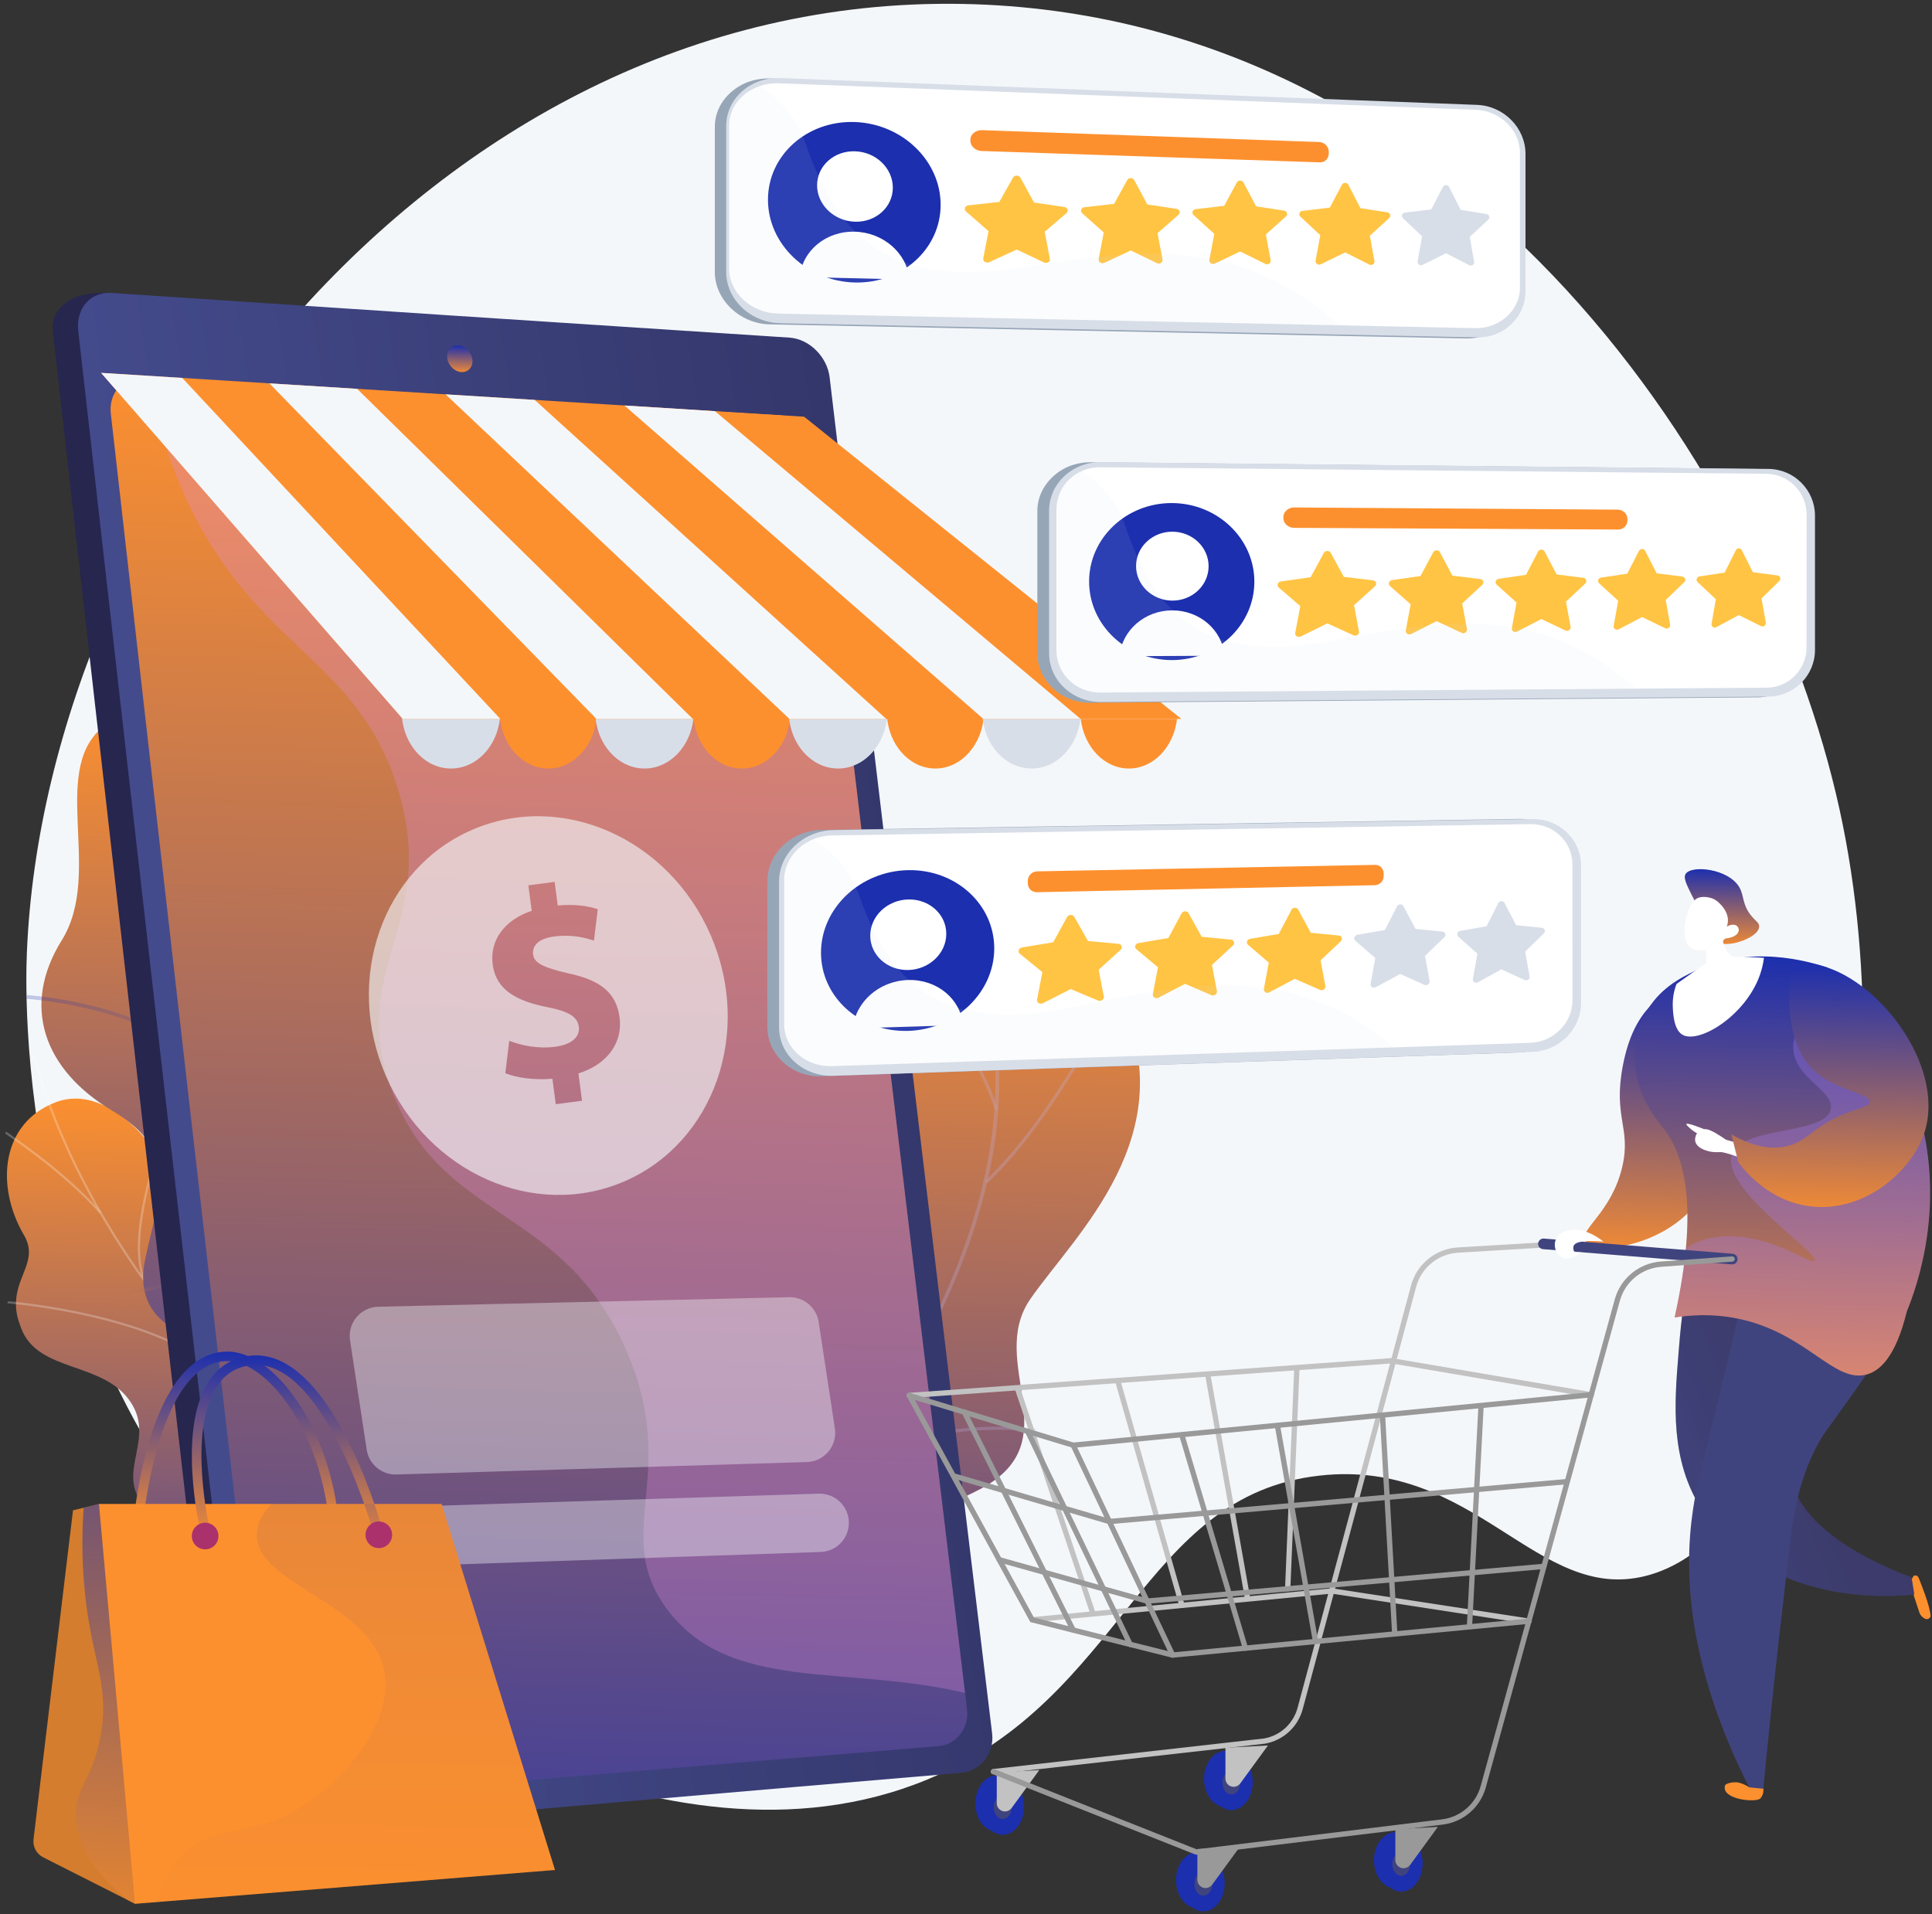 <?xml version="1.0" encoding="UTF-8"?> <svg xmlns="http://www.w3.org/2000/svg" width="221" height="219" viewBox="0 0 221 219" fill="none"><rect x="0" y="0" width="221" height="219" fill="#333333" stroke="none"/><path d="M106.069 203.584C128.674 194.225 130.522 171.084 150.965 168.811C168.776 166.831 175.795 183.461 188.264 180.287C207.264 175.451 218.604 129.831 210.418 92.57C201.965 54.093 168.022 3.267 112.943 0.546C51.104 -2.508 5.193 57.177 3.073 109.013C2.847 114.619 1.686 161.578 37.961 188.794C39.773 190.154 75.508 216.239 106.069 203.584Z" fill="#F4F7FA"></path><path d="M77.645 199.62L64.582 188.805C64.582 188.805 67.669 180.069 74.784 177.989C89.303 173.746 84.573 161.327 83.37 155.829C81.559 147.537 83.596 140.453 92.584 142.2C102.753 144.177 104.996 128.894 100.137 115.926C95.382 103.235 115.196 87.46 128.011 113.981C135.664 129.82 122.921 141.287 117.864 148.607C112.806 155.927 122.494 164.898 112.113 170.363C103.247 175.032 93.306 175.558 93.556 184.023C93.807 192.488 89.707 198.346 77.645 199.62Z" fill="url(#paint0_linear_14817_2267)"></path><g style="mix-blend-mode:soft-light" opacity="0.5"><g style="mix-blend-mode:soft-light" opacity="0.5"><path d="M70.988 196.153L70.758 195.878C70.928 195.736 87.882 181.405 100.405 162.131C111.943 144.374 121.971 118.666 104.227 97.029L104.504 96.803C112.403 106.434 115.55 117.659 113.863 130.161C112.511 140.152 108.085 150.974 100.706 162.33C88.148 181.65 71.158 196.01 70.988 196.153Z" fill="#BEB8F2"></path></g><g style="mix-blend-mode:soft-light" opacity="0.5"><path d="M112.925 135.359L112.68 135.098C121.352 126.928 128.591 111.117 128.663 110.958L128.989 111.109C128.917 111.265 121.649 127.145 112.925 135.359Z" fill="#BEB8F2"></path></g><g style="mix-blend-mode:soft-light" opacity="0.5"><path d="M113.823 126.994C109.327 113.526 98.356 109.123 98.246 109.08L98.375 108.746C98.488 108.789 109.611 113.247 114.163 126.881L113.823 126.994Z" fill="#BEB8F2"></path></g><g style="mix-blend-mode:soft-light" opacity="0.5"><path d="M91.532 174.286C99.21 158.731 84.165 140.905 84.004 140.744L84.24 140.475C84.413 140.618 99.599 158.751 91.853 174.444L91.532 174.286Z" fill="#BEB8F2"></path></g><g style="mix-blend-mode:soft-light" opacity="0.5"><path d="M96.176 168.847L95.949 168.567C104.595 161.655 118.405 163.406 118.544 163.425L118.496 163.779C118.363 163.761 104.701 162.032 96.176 168.847Z" fill="#BEB8F2"></path></g><g style="mix-blend-mode:soft-light" opacity="0.5"><path d="M73.376 193.565C77.168 188.175 73.259 178.187 73.219 178.088L73.552 177.955C73.718 178.371 77.572 188.219 73.669 193.771L73.376 193.565Z" fill="#BEB8F2"></path></g><g style="mix-blend-mode:soft-light" opacity="0.5"><path d="M77.436 190.225L77.203 189.954C81.153 186.558 90.782 187.099 93.946 187.277C94.393 187.302 94.776 187.324 94.851 187.314L94.906 187.668C94.808 187.683 94.551 187.668 93.929 187.634C90.797 187.458 81.277 186.919 77.436 190.225Z" fill="#BEB8F2"></path></g></g><path d="M57.724 173.193C61.52 172.639 64.22 175.199 65.884 177.357C65.763 177.706 65.783 177.936 65.739 178.314C65.347 181.718 64.456 183.087 63.537 186.381C63.339 187.09 62.127 188.995 61.581 189.741L60.543 191.117C60.543 191.117 51.713 191.312 51.051 186.33C50.389 181.349 41.979 180.471 37.582 179.456C34.882 178.833 33.847 177.684 32.892 177.295C22.779 173.186 18.666 175.257 16.198 171.904C13.474 168.198 17.708 164.61 14.955 160.423C11.85 155.696 4.368 157.096 2.427 151.965C2.095 151.085 1.777 150.172 1.83 148.919C1.96 145.825 4.376 144.096 2.742 141.302C-0.541 135.687 0.105 128.498 6.364 126.102C12.542 123.737 20.425 131.561 23.944 145.838C27.607 155.705 29.483 156.445 34.371 157.333C37.797 157.956 47.497 157.375 49.239 163.201C50.981 169.026 53.384 173.826 57.724 173.193Z" fill="url(#paint1_linear_14817_2267)"></path><g style="mix-blend-mode:soft-light" opacity="0.5"><g style="mix-blend-mode:soft-light" opacity="0.5"><path d="M64.249 184.742L64.138 184.968C62.882 184.37 61.624 183.749 60.398 183.124C51.321 178.497 43.04 173.126 35.795 167.158C29.654 162.102 24.164 156.547 19.478 150.649C15.71 145.908 12.439 140.918 9.757 135.82C7.931 132.375 6.363 128.799 5.066 125.122C4.853 124.509 4.668 123.868 4.489 123.248C4.251 122.421 4.004 121.567 3.688 120.774L3.909 120.666C4.229 121.471 4.478 122.326 4.718 123.163C4.895 123.779 5.079 124.418 5.291 125.024C6.585 128.69 8.149 132.256 9.97 135.691C12.645 140.775 15.909 145.753 19.668 150.483C24.347 156.37 29.823 161.911 35.952 166.958C43.188 172.916 51.452 178.279 60.515 182.899C61.738 183.522 62.995 184.144 64.249 184.742Z" fill="#FCFDFE"></path></g><g style="mix-blend-mode:soft-light" opacity="0.5"><path d="M25.669 157.393L25.499 157.578C18.364 150.469 1.03 149.125 0.855 149.108L0.887 148.861C1.062 148.873 18.477 150.227 25.669 157.393Z" fill="#FCFDFE"></path></g><g style="mix-blend-mode:soft-light" opacity="0.5"><path d="M47.42 175.34L47.269 175.542C41.835 171.34 41.406 157.429 41.402 157.29L41.641 157.267C41.646 157.409 42.075 171.203 47.42 175.34Z" fill="#FCFDFE"></path></g><g style="mix-blend-mode:soft-light" opacity="0.5"><path d="M50.717 177.433L50.602 177.659C46.602 175.645 39.979 175.197 31.945 176.397C31.54 176.457 31.54 176.457 31.5 176.438L31.613 176.212L31.557 176.324L31.569 176.201C31.596 176.201 31.749 176.178 31.926 176.151C40.006 174.942 46.68 175.398 50.717 177.433Z" fill="#FCFDFE"></path></g><g style="mix-blend-mode:soft-light" opacity="0.5"><path d="M61.974 183.614L61.804 183.799C58.279 180.317 59.136 172.567 59.145 172.489L59.381 172.504C59.372 172.578 58.53 180.212 61.974 183.614Z" fill="#FCFDFE"></path></g><g style="mix-blend-mode:soft-light" opacity="0.5"><path d="M64.14 185.107C60.126 184.81 55.822 185.711 50.983 187.865L50.902 187.639C55.778 185.47 60.118 184.561 64.172 184.861L64.14 185.107Z" fill="#FCFDFE"></path></g><g style="mix-blend-mode:soft-light" opacity="0.5"><path d="M11.597 138.662L11.418 138.837C7.678 134.639 2.755 131.198 1.138 130.067C0.746 129.793 0.609 129.697 0.566 129.654L0.739 129.472C0.772 129.504 0.996 129.661 1.279 129.859C2.898 130.993 7.84 134.446 11.597 138.662Z" fill="#FCFDFE"></path></g><g style="mix-blend-mode:soft-light" opacity="0.5"><path d="M16.646 146.492L16.429 146.607C14.261 141.692 18.12 131.098 18.285 130.649L18.506 130.725C18.466 130.834 14.52 141.668 16.646 146.492Z" fill="#FCFDFE"></path></g></g><path d="M71.695 165.686C71.189 166.395 67.747 163.38 61.526 162.88C59.972 162.755 51.544 161.488 48.302 167.017C47.674 168.09 47.045 169.163 46.416 170.235C43.449 169.851 40.726 168.939 41.575 165.111C42.895 159.167 34.294 154.519 30.461 154.338C25.717 154.112 14.692 153.357 16.593 144.149C18.178 136.478 20.717 131.772 12.839 127.067C4.96 122.362 2.402 115.054 7.065 107.566C11.971 99.685 5.254 87.618 12.309 82.746C24.611 74.257 36.837 94.137 34.389 110.987C31.941 127.837 41.178 122.257 48.037 125.345C48.949 125.818 49.802 126.399 50.577 127.073C56.63 132.35 53.935 140.187 56.802 148.38C60.711 159.552 72.55 164.492 71.695 165.686Z" fill="url(#paint2_linear_14817_2267)"></path><g style="mix-blend-mode:soft-light" opacity="0.5"><g style="mix-blend-mode:soft-light" opacity="0.5"><path d="M51.185 159.884L50.908 160.223C27.72 140.889 14.475 109.642 16.342 78.676H16.763C14.903 109.515 28.093 140.631 51.185 159.884Z" fill="url(#paint3_linear_14817_2267)"></path></g><g style="mix-blend-mode:soft-light" opacity="0.5"><path d="M39.488 148.188L39.28 148.572C28.774 143.043 15.446 148.179 15.312 148.231L15.18 147.831C15.315 147.778 28.817 142.573 39.488 148.188Z" fill="url(#paint4_linear_14817_2267)"></path></g><g style="mix-blend-mode:soft-light" opacity="0.5"><path d="M47.022 156.202L46.664 156.448C40.181 146.205 49.909 125.184 50.012 124.973L50.389 125.141C50.296 125.352 40.662 146.155 47.022 156.202Z" fill="url(#paint5_linear_14817_2267)"></path></g><g style="mix-blend-mode:soft-light" opacity="0.5"><path d="M24.154 122.575L23.817 122.851C17.986 115.24 3.168 114.277 3.02 114.268L3.066 113.839C3.217 113.848 18.22 114.824 24.154 122.575Z" fill="url(#paint6_linear_14817_2267)"></path></g><g style="mix-blend-mode:soft-light" opacity="0.5"><path d="M18.481 103.835L18.06 103.872C17.706 92.606 27.75 80.731 27.852 80.612L28.163 80.884C28.062 81.001 18.132 92.744 18.481 103.835Z" fill="url(#paint7_linear_14817_2267)"></path></g></g><path d="M91.46 43.263C97.617 95.302 103.775 146.797 109.932 197.749C110.208 200.034 108.63 202.051 106.421 202.242C81.677 204.59 56.931 206.989 32.183 209.439C27.769 209.653 25.345 207.187 25.061 204.718C18.721 149.715 12.384 94.136 6.049 37.98C5.764 35.458 7.901 33.29 12.313 33.505C37.18 35.279 62.047 37.028 86.914 38.755C89.141 38.901 91.184 40.929 91.46 43.263Z" fill="#26264F"></path><path d="M94.9 43.157C101.096 95.422 107.292 147.137 113.488 198.303C113.765 200.595 112.177 202.627 109.955 202.816C84.26 204.993 58.566 207.212 32.871 209.474C30.526 209.683 28.37 207.825 28.084 205.344C21.705 150.089 15.327 94.251 8.949 37.83C8.663 35.297 10.363 33.353 12.723 33.513C38.59 35.239 64.458 36.944 90.326 38.628C92.564 38.776 94.619 40.812 94.9 43.157Z" fill="url(#paint8_linear_14817_2267)"></path><path d="M93.403 51.707C99.142 100.131 104.881 148.082 110.62 195.561C110.879 197.707 109.395 199.602 107.319 199.771C83.155 201.747 58.99 203.76 34.825 205.809C32.642 205.996 30.635 204.258 30.367 201.952C24.471 150.918 18.575 99.385 12.678 47.352C12.411 44.998 13.992 43.176 16.19 43.306C40.505 44.722 64.82 46.123 89.135 47.509C91.224 47.628 93.144 49.52 93.403 51.707Z" fill="url(#paint9_linear_14817_2267)"></path><path style="mix-blend-mode:multiply" opacity="0.3" d="M89.135 47.509C65.109 46.14 41.082 44.756 17.055 43.358C17.863 48.074 19.282 52.665 21.276 57.014C29.246 74.305 40.954 75.256 45.535 90.324C50.254 105.847 39.611 110.705 44.81 124.721C50.452 139.929 64.29 137.729 71.603 154.411C77.907 168.79 69.791 175.363 76.31 184.101C83.455 193.678 96.672 190.431 110.391 193.675C104.729 146.812 99.066 99.489 93.403 51.708C93.145 49.52 91.225 47.628 89.135 47.509Z" fill="url(#paint10_linear_14817_2267)"></path><path d="M54.039 41.127C54.137 41.968 53.571 42.614 52.775 42.567C51.979 42.521 51.254 41.795 51.156 40.949C51.057 40.103 51.625 39.457 52.421 39.509C53.217 39.561 53.941 40.283 54.039 41.127Z" fill="url(#paint11_linear_14817_2267)"></path><path d="M62.722 87.921C65.793 87.921 68.283 84.984 68.283 81.36C68.283 77.737 65.793 74.8 62.722 74.8C59.65 74.8 57.16 77.737 57.16 81.36C57.16 84.984 59.65 87.921 62.722 87.921Z" fill="#FD902E"></path><path d="M84.858 87.921C87.93 87.921 90.42 84.984 90.42 81.36C90.42 77.737 87.93 74.8 84.858 74.8C81.787 74.8 79.297 77.737 79.297 81.36C79.297 84.984 81.787 87.921 84.858 87.921Z" fill="#FD902E"></path><path d="M73.727 87.921C76.842 87.921 79.367 84.984 79.367 81.36C79.367 77.737 76.842 74.8 73.727 74.8C70.611 74.8 68.086 77.737 68.086 81.36C68.086 84.984 70.611 87.921 73.727 87.921Z" fill="#D8DEE8"></path><path d="M106.995 87.921C110.067 87.921 112.557 84.984 112.557 81.36C112.557 77.737 110.067 74.8 106.995 74.8C103.924 74.8 101.434 77.737 101.434 81.36C101.434 84.984 103.924 87.921 106.995 87.921Z" fill="#FD902E"></path><path d="M95.863 87.921C98.979 87.921 101.504 84.984 101.504 81.36C101.504 77.737 98.979 74.8 95.863 74.8C92.748 74.8 90.223 77.737 90.223 81.36C90.223 84.984 92.748 87.921 95.863 87.921Z" fill="#D8DEE8"></path><path d="M118 87.921C121.115 87.921 123.641 84.984 123.641 81.36C123.641 77.737 121.115 74.8 118 74.8C114.885 74.8 112.359 77.737 112.359 81.36C112.359 84.984 114.885 87.921 118 87.921Z" fill="#D8DEE8"></path><path d="M51.59 87.921C54.705 87.921 57.231 84.984 57.231 81.36C57.231 77.737 54.705 74.8 51.59 74.8C48.475 74.8 45.949 77.737 45.949 81.36C45.949 84.984 48.475 87.921 51.59 87.921Z" fill="#D8DEE8"></path><path d="M11.562 42.657L46.073 82.25H135.142L91.982 47.672L11.562 42.657Z" fill="#FD902E"></path><path d="M11.562 42.657L46.073 82.25H57.233L20.846 43.236L11.562 42.657Z" fill="#F4F7FA"></path><path d="M30.812 43.857L68.23 82.25H79.254L40.853 44.484L30.812 43.857Z" fill="#F4F7FA"></path><path d="M50.969 45.114L90.305 82.249H101.382L61.161 45.75L50.969 45.114Z" fill="#F4F7FA"></path><path d="M81.778 47.035L71.43 46.39L112.486 82.249H123.617L81.778 47.035Z" fill="#F4F7FA"></path><path d="M123.629 82.249C123.997 85.451 126.318 87.922 129.133 87.922C131.948 87.922 134.265 85.451 134.638 82.249H123.629Z" fill="#FD902E"></path><path opacity="0.63" d="M81.293 106.983C76.475 95.881 64.255 90.489 53.998 94.94C43.74 99.392 39.329 111.997 44.146 123.1C48.964 134.204 61.184 139.593 71.441 135.145C81.699 130.697 86.11 118.084 81.293 106.983ZM66.167 122.802L66.578 125.929L63.573 126.324L63.19 123.411C61.124 123.59 59.059 123.3 57.805 122.779L58.253 119.071C59.634 119.606 61.527 120.013 63.521 119.75C65.268 119.524 66.375 118.688 66.213 117.463C66.062 116.296 64.983 115.69 62.613 115.222C59.188 114.549 56.748 113.31 56.358 110.336C56.003 107.639 57.626 105.273 60.822 104.198L60.439 101.286L63.444 100.891L63.798 103.589C65.864 103.411 67.3 103.659 68.376 104.016L67.942 107.598C67.101 107.366 65.598 106.843 63.391 107.136C61.398 107.398 60.867 108.343 60.976 109.199C61.109 110.211 62.266 110.714 65.001 111.352C68.819 112.161 70.511 113.653 70.875 116.409C71.237 119.145 69.614 121.725 66.167 122.802Z" fill="#F4F7FA"></path><g opacity="0.63"><path opacity="0.63" d="M92.299 167.262L45.347 168.685C44.532 168.71 43.735 168.435 43.108 167.913C42.482 167.39 42.068 166.656 41.945 165.849L40.042 153.333C39.971 152.864 40 152.385 40.128 151.929C40.257 151.472 40.481 151.048 40.786 150.685C41.091 150.321 41.47 150.027 41.898 149.822C42.325 149.616 42.792 149.504 43.266 149.493L90.268 148.405C91.08 148.386 91.871 148.664 92.493 149.186C93.115 149.708 93.525 150.438 93.647 151.241L95.501 163.423C95.572 163.89 95.543 164.367 95.416 164.822C95.289 165.277 95.067 165.7 94.764 166.063C94.461 166.426 94.085 166.721 93.66 166.927C93.235 167.134 92.771 167.248 92.299 167.262Z" fill="#F4F7FA"></path><path opacity="0.63" d="M93.876 177.552L46.952 179.157C46.134 179.185 45.334 178.912 44.704 178.389C44.075 177.867 43.659 177.131 43.536 176.322L43.518 176.204C43.447 175.738 43.476 175.261 43.603 174.806C43.73 174.352 43.951 173.929 44.253 173.566C44.555 173.203 44.931 172.909 45.355 172.702C45.779 172.495 46.242 172.38 46.714 172.365L93.657 170.878C94.473 170.852 95.27 171.127 95.897 171.648C96.525 172.17 96.939 172.904 97.063 173.711C97.134 174.177 97.106 174.653 96.98 175.107C96.854 175.562 96.633 175.984 96.332 176.347C96.031 176.71 95.656 177.005 95.233 177.213C94.809 177.42 94.347 177.536 93.876 177.552Z" fill="#F4F7FA"></path></g><path d="M195.991 107.834C196.805 108.039 197.655 108.054 198.475 107.878C199.603 107.63 201.228 106.875 201.231 105.984C201.231 105.557 200.86 105.409 200.344 104.788C199.272 103.496 199.535 102.505 198.973 101.524C197.74 99.37 193.487 98.927 192.82 99.981C192.542 100.42 192.886 101.119 193.519 102.407C194.168 103.728 194.63 104.028 195.18 105.135C195.595 105.984 195.869 106.896 195.991 107.834Z" fill="url(#paint12_linear_14817_2267)"></path><path d="M218.664 180.689L218.89 180.295C218.89 180.295 219.299 180.05 219.494 180.556C219.69 181.061 220.783 183.705 220.841 184.904C220.554 185.621 219.74 185.013 219.573 184.526C219.405 184.04 218.823 182.231 218.823 182.231L218.664 180.689Z" fill="#FD902E"></path><path d="M216.078 182.575C216.417 182.571 216.757 182.575 217.097 182.558C217.721 182.53 218.347 182.485 218.977 182.422C218.871 181.768 218.766 181.114 218.661 180.46C218.341 180.338 218.027 180.215 217.72 180.092C217.563 180.028 217.413 179.965 217.26 179.901C217.107 179.838 216.969 179.782 216.828 179.723C216.62 179.635 216.42 179.546 216.22 179.458C216.14 179.423 216.057 179.388 215.978 179.353C215.743 179.247 215.514 179.141 215.287 179.036L215.172 178.983C214.927 178.868 214.688 178.752 214.455 178.637C214.438 178.627 214.42 178.619 214.404 178.611C214.158 178.489 213.917 178.366 213.683 178.243L213.673 178.239C213.197 177.987 212.744 177.736 212.315 177.484C206.996 174.376 205.238 171.22 204.692 168.739C203.167 161.757 210.632 157.274 208.704 149.703C207.251 143.998 201.118 139.113 197.342 140.253C193.076 141.536 192.408 149.806 191.997 154.894C191.533 160.622 191.016 167.003 194.681 172.72C198.153 178.132 204.417 181.463 211.629 182.35C211.801 182.37 211.977 182.38 212.149 182.398C212.567 182.443 212.985 182.489 213.409 182.517C213.603 182.529 213.8 182.53 213.995 182.54C214.408 182.56 214.82 182.582 215.238 182.587C215.518 182.593 215.802 182.58 216.078 182.575Z" fill="url(#paint13_linear_14817_2267)"></path><path style="mix-blend-mode:multiply" opacity="0.25" d="M216.078 182.575C216.417 182.571 216.757 182.575 217.097 182.558C217.721 182.53 218.347 182.485 218.977 182.422C218.871 181.768 218.766 181.114 218.661 180.46C218.341 180.338 218.027 180.215 217.72 180.092C217.563 180.028 217.413 179.965 217.26 179.901C217.107 179.838 216.969 179.782 216.828 179.723C216.62 179.635 216.42 179.546 216.22 179.458C216.14 179.423 216.057 179.388 215.978 179.353C215.743 179.247 215.514 179.141 215.287 179.036L215.172 178.983C214.927 178.868 214.688 178.752 214.455 178.637C214.438 178.627 214.42 178.619 214.404 178.611C214.158 178.489 213.917 178.366 213.683 178.243L213.673 178.239C213.197 177.987 212.744 177.736 212.315 177.484C206.996 174.376 205.238 171.22 204.692 168.739C203.167 161.757 210.632 157.274 208.704 149.703C207.251 143.998 201.118 139.113 197.342 140.253C193.076 141.536 192.408 149.806 191.997 154.894C191.533 160.622 191.016 167.003 194.681 172.72C198.153 178.132 204.417 181.463 211.629 182.35C211.801 182.37 211.977 182.38 212.149 182.398C212.567 182.443 212.985 182.489 213.409 182.517C213.603 182.529 213.8 182.53 213.995 182.54C214.408 182.56 214.82 182.582 215.238 182.587C215.518 182.593 215.802 182.58 216.078 182.575Z" fill="url(#paint14_linear_14817_2267)"></path><path d="M181.348 141.995C180.533 140.701 184.334 138.792 185.57 133.484C186.614 129.001 184.484 127.866 185.646 121.866C186.293 118.524 187.398 116.582 188.684 115.174C189.746 114.013 191.124 112.504 192.366 112.702C196.261 113.32 200.875 131.037 193.092 138.762C189.092 142.731 182.331 143.556 181.348 141.995Z" fill="url(#paint15_linear_14817_2267)"></path><path d="M201.794 198.088C201.617 197.68 200.643 198.706 199.734 199.791L200.085 204.47C199.722 204.227 199.32 204.046 198.897 203.935C198.346 203.808 197.394 204.007 197.32 204.27C196.868 205.897 200.924 206.252 201.369 205.741C201.499 205.59 201.597 205.413 201.656 205.222C201.715 205.031 201.734 204.83 201.711 204.632C201.299 202.288 201.354 200.701 201.549 199.605C201.686 198.843 201.892 198.315 201.794 198.088Z" fill="#FD902E"></path><path d="M212.181 145.751C209.866 142.339 207.61 138.883 205.349 135.44C204.905 134.761 204.647 133.977 204.519 133.152C203.574 133.907 202.718 134.768 201.969 135.718C201.332 138.91 200.348 143.71 199.051 149.529C195.754 164.312 194.366 168.014 193.666 172.664C192.591 179.819 192.972 190.361 200.077 204.477L201.704 204.638C202.846 192.563 204.156 181.666 204.817 176.065C205.043 174.164 205.703 168.464 208.755 163.872C208.805 163.797 213.321 157.623 214.879 155.155C215.398 154.333 216.047 153.269 216.785 151.843C215.041 150.001 213.639 147.9 212.181 145.751Z" fill="url(#paint16_linear_14817_2267)"></path><path style="mix-blend-mode:multiply" opacity="0.25" d="M212.181 145.751C209.866 142.339 207.61 138.883 205.349 135.44C204.905 134.761 204.647 133.977 204.519 133.152C203.574 133.907 202.718 134.768 201.969 135.718C200.959 139.621 200.24 142.963 199.736 145.514C198.339 152.596 198.418 154.555 199.419 156.313C200.795 158.728 202.379 158.077 203.385 160.18C205.148 163.869 200.428 166.389 200.471 173.503C200.495 177.447 201.905 178.437 201.263 182.057C201.098 182.992 200.628 185.044 200.835 187.869C200.926 189.107 201.026 188.838 201.102 189.957C201.318 193.146 200.557 196.077 200.887 198.068C200.964 198.554 201.117 199.026 201.34 199.465C201.541 199.852 201.797 200.208 202.1 200.521C203.136 190.127 204.228 181.024 204.817 176.069C205.043 174.168 205.703 168.468 208.755 163.876C208.805 163.801 213.321 157.626 214.879 155.159C215.398 154.337 216.047 153.272 216.785 151.847C215.041 150.001 213.639 147.9 212.181 145.751Z" fill="url(#paint17_linear_14817_2267)"></path><path d="M188.236 115.914C186.781 118.582 186.947 121.238 187.104 122.404C187.583 125.903 189.626 128.233 190.312 129.115C192.613 132.07 194.407 137.915 191.552 150.728C193.153 150.472 195.79 150.225 198.862 150.865C206.675 152.494 209.795 158.296 213.543 157.238C214.927 156.847 216.807 155.407 218.118 150.025C219.263 147.226 222.832 137.516 219.174 126.1C216.56 117.927 211.524 112.881 209.03 110.692C206.886 109.97 200.191 108.019 193.821 111.103C192.234 111.868 189.767 113.107 188.236 115.914Z" fill="url(#paint18_linear_14817_2267)"></path><path d="M196.853 105.343C196.853 105.907 196.873 108.926 198.212 109.419C198.505 109.527 198.74 109.458 200.041 109.494C200.782 109.514 201.385 109.553 201.777 109.583C201.691 110.258 201.533 110.922 201.305 111.563C199.637 116.259 194.235 119.521 192.405 118.346C191.453 117.734 191.379 115.898 191.348 115.136C191.315 114.259 191.461 113.385 191.779 112.567C192.45 112.081 193.135 111.593 193.836 111.105C194.294 110.785 194.75 110.473 195.202 110.167C195.172 109.59 195.141 109.011 195.111 108.431L196.853 105.343Z" fill="white"></path><path d="M197.342 107.371C197.342 107.371 195.728 109.258 193.697 108.579C191.878 107.971 192.827 103.29 194.241 102.721C194.712 102.531 195.589 102.586 196.184 102.934C196.602 103.18 198.113 104.461 197.525 106.008C197.973 105.743 198.431 105.718 198.695 105.938C198.783 106.02 198.846 106.124 198.879 106.24C199.012 106.786 198.42 107.277 197.342 107.371Z" fill="white"></path><path style="mix-blend-mode:multiply" opacity="0.3" d="M219.177 126.095C217.128 119.704 213.605 115.234 210.973 112.537C207.954 114.532 204.884 117.235 205.14 120.134C205.432 123.432 209.838 124.795 209.427 126.881C208.831 129.904 199.232 128.759 198.112 132.089C196.792 136.009 208.174 143.383 207.564 144.218C207.129 144.815 201.894 140.595 195.953 141.576C194.844 141.769 193.787 142.188 192.848 142.808C192.635 145.1 192.224 147.718 191.555 150.724C193.156 150.467 195.793 150.221 198.865 150.861C206.678 152.489 209.798 158.291 213.546 157.234C214.93 156.843 216.81 155.402 218.121 150.021C219.266 147.22 222.835 137.513 219.177 126.095Z" fill="url(#paint19_linear_14817_2267)"></path><path d="M204.781 110.914C206.592 110.461 206.603 109.872 209.03 110.687C215.996 113.032 223.369 123.546 219.559 130.97C217.439 135.099 212.359 138.819 206.759 137.963C202.201 137.264 199.523 133.869 198.842 132.949C198.578 131.892 198.314 130.835 198.051 129.779C201.021 131.463 203.114 131.463 204.516 131.099C206.904 130.478 207.433 128.768 211.377 127.272C212.914 126.689 213.838 126.568 213.885 126.084C213.982 125.084 210.119 124.752 207.683 122.654C205.907 121.128 204.136 118.013 204.781 110.914Z" fill="url(#paint20_linear_14817_2267)"></path><path d="M198.262 130.623L197.431 130.384C197.431 130.384 196.369 129.64 195.687 129.34C195.442 129.224 195.173 129.167 194.902 129.172C194.902 129.172 192.443 128.153 192.973 128.744C193.303 129.106 193.689 129.412 194.117 129.65C194.113 129.669 194.105 129.686 194.094 129.701C194.084 129.716 194.079 129.726 194.068 129.741C194.013 129.824 193.975 129.917 193.957 130.015C193.806 130.482 193.837 131.28 195.467 131.714C195.859 131.817 196.351 131.825 196.777 131.803C197.222 131.778 198.685 132.313 198.685 132.313L198.262 130.623Z" fill="white"></path><path d="M116.46 206.328C116.46 208.103 115.367 209.541 114.017 209.541C112.668 209.541 111.574 208.103 111.574 206.328C111.574 204.552 112.669 203.114 114.017 203.114C115.366 203.114 116.46 204.552 116.46 206.328Z" fill="#1C2FAE"></path><path d="M117.143 206.692C117.143 208.467 116.049 209.905 114.7 209.905C113.351 209.905 112.258 208.465 112.258 206.692C112.258 204.918 113.351 203.478 114.701 203.478C116.05 203.478 117.143 204.915 117.143 206.692Z" fill="#1C2FAE"></path><path d="M115.723 206.755C115.723 207.498 115.265 208.101 114.7 208.101C114.135 208.101 113.676 207.498 113.676 206.755C113.676 206.012 114.135 205.408 114.7 205.408C115.265 205.408 115.723 206.012 115.723 206.755Z" fill="url(#paint21_linear_14817_2267)"></path><path d="M114.02 202.768V206.297C114.02 206.545 114.118 206.784 114.294 206.96C114.47 207.136 114.709 207.235 114.958 207.235C115.105 207.234 115.25 207.199 115.381 207.132C115.512 207.066 115.626 206.969 115.712 206.85L118.882 202.504L114.02 202.768Z" fill="#C2C2C2"></path><path d="M142.617 203.509C142.617 205.284 141.523 206.723 140.173 206.723C138.824 206.723 137.73 205.284 137.73 203.509C137.73 201.734 138.825 200.296 140.173 200.296C141.522 200.296 142.617 201.735 142.617 203.509Z" fill="#1C2FAE"></path><path d="M143.296 203.872C143.296 205.647 142.203 207.086 140.853 207.086C139.504 207.086 138.41 205.647 138.41 203.872C138.41 202.097 139.504 200.659 140.853 200.659C142.203 200.659 143.296 202.097 143.296 203.872Z" fill="#1C2FAE"></path><path d="M141.88 203.937C141.88 204.68 141.421 205.283 140.856 205.283C140.291 205.283 139.832 204.68 139.832 203.937C139.832 203.194 140.291 202.59 140.856 202.59C141.421 202.59 141.88 203.193 141.88 203.937Z" fill="url(#paint22_linear_14817_2267)"></path><path d="M140.176 199.949V203.478C140.176 203.727 140.275 203.966 140.451 204.142C140.626 204.318 140.865 204.416 141.114 204.416C141.261 204.416 141.406 204.381 141.537 204.314C141.668 204.247 141.782 204.15 141.869 204.031L145.043 199.686L140.176 199.949Z" fill="#C2C2C2"></path><path d="M113.655 202.98C113.575 202.984 113.497 202.957 113.437 202.903C113.377 202.85 113.341 202.775 113.336 202.695C113.332 202.615 113.359 202.536 113.413 202.476C113.466 202.417 113.541 202.38 113.621 202.376L144.596 198.885C145.502 198.726 146.344 198.311 147.023 197.69C147.701 197.069 148.189 196.267 148.428 195.379L161.404 147.069C161.723 145.882 162.405 144.824 163.354 144.043C164.303 143.262 165.473 142.797 166.699 142.712L176.117 142.15C176.197 142.145 176.276 142.173 176.336 142.226C176.396 142.279 176.432 142.354 176.437 142.434C176.442 142.514 176.415 142.593 176.362 142.653C176.308 142.713 176.234 142.749 176.154 142.754L166.738 143.315C165.638 143.392 164.59 143.81 163.739 144.51C162.888 145.211 162.277 146.16 161.991 147.224L149.016 195.531C148.745 196.534 148.193 197.439 147.425 198.139C146.657 198.838 145.705 199.304 144.682 199.482L113.692 202.978L113.655 202.98Z" fill="#C2C2C2"></path><path d="M135.199 183.963C135.133 183.963 135.068 183.942 135.016 183.902C134.963 183.862 134.925 183.806 134.907 183.742L127.613 158.219C127.602 158.181 127.599 158.141 127.604 158.101C127.608 158.061 127.62 158.023 127.64 157.988C127.659 157.953 127.685 157.922 127.717 157.898C127.748 157.873 127.784 157.854 127.822 157.843C127.861 157.832 127.901 157.829 127.941 157.834C127.98 157.838 128.019 157.851 128.054 157.87C128.088 157.89 128.119 157.916 128.144 157.947C128.169 157.978 128.187 158.014 128.198 158.053L135.492 183.575C135.503 183.614 135.507 183.654 135.503 183.694C135.498 183.734 135.486 183.773 135.467 183.808C135.447 183.843 135.421 183.874 135.389 183.899C135.358 183.924 135.321 183.942 135.283 183.953C135.255 183.96 135.227 183.963 135.199 183.963Z" fill="#C2C2C2"></path><path d="M142.665 182.896C142.594 182.897 142.524 182.872 142.468 182.826C142.413 182.78 142.376 182.716 142.364 182.645L137.864 157.362C137.85 157.283 137.868 157.201 137.914 157.135C137.96 157.069 138.031 157.024 138.11 157.01C138.189 156.996 138.271 157.014 138.337 157.06C138.403 157.106 138.448 157.176 138.463 157.256L142.962 182.539C142.969 182.578 142.969 182.618 142.96 182.658C142.952 182.697 142.936 182.734 142.913 182.766C142.89 182.799 142.861 182.827 142.827 182.849C142.793 182.87 142.755 182.884 142.716 182.891C142.699 182.894 142.682 182.896 142.665 182.896Z" fill="#C2C2C2"></path><path d="M147.3 182.067H147.287C147.247 182.065 147.208 182.056 147.172 182.039C147.135 182.023 147.103 181.999 147.076 181.969C147.049 181.94 147.028 181.906 147.014 181.868C147.001 181.83 146.995 181.791 146.996 181.751L148.034 156.736C148.035 156.695 148.044 156.656 148.06 156.619C148.077 156.582 148.1 156.549 148.13 156.522C148.16 156.495 148.194 156.474 148.232 156.461C148.27 156.447 148.31 156.442 148.35 156.444C148.39 156.446 148.43 156.455 148.466 156.472C148.503 156.488 148.535 156.512 148.562 156.542C148.59 156.571 148.611 156.606 148.624 156.643C148.638 156.681 148.644 156.721 148.642 156.761L147.603 181.776C147.6 181.854 147.567 181.928 147.511 181.983C147.454 182.037 147.378 182.067 147.3 182.067Z" fill="#C2C2C2"></path><path d="M125.025 184.897C124.961 184.898 124.899 184.878 124.847 184.84C124.795 184.803 124.756 184.75 124.736 184.69L116.172 159.156C116.146 159.079 116.152 158.996 116.188 158.923C116.224 158.851 116.287 158.796 116.364 158.771C116.44 158.745 116.524 158.751 116.596 158.787C116.668 158.823 116.723 158.886 116.749 158.962L125.312 184.497C125.325 184.534 125.33 184.574 125.328 184.614C125.325 184.654 125.315 184.693 125.297 184.729C125.279 184.765 125.254 184.797 125.224 184.823C125.194 184.849 125.158 184.869 125.12 184.881C125.09 184.892 125.057 184.897 125.025 184.897Z" fill="#C2C2C2"></path><path d="M198.123 144.644C198.105 144.644 198.088 144.644 198.07 144.644L176.515 142.908C176.434 142.903 176.355 142.882 176.283 142.846C176.21 142.81 176.146 142.76 176.093 142.698C176.04 142.637 176 142.566 175.975 142.489C175.95 142.412 175.941 142.331 175.947 142.25C175.954 142.17 175.977 142.091 176.015 142.019C176.052 141.948 176.103 141.884 176.166 141.833C176.228 141.781 176.3 141.742 176.378 141.719C176.455 141.695 176.536 141.688 176.617 141.696L198.172 143.432C198.333 143.439 198.485 143.509 198.594 143.627C198.704 143.746 198.761 143.903 198.755 144.064C198.748 144.225 198.678 144.377 198.559 144.486C198.441 144.595 198.284 144.653 198.123 144.646V144.644Z" fill="url(#paint23_linear_14817_2267)"></path><path d="M139.408 215.092C139.408 216.867 138.314 218.306 136.965 218.306C135.615 218.306 134.52 216.867 134.52 215.092C134.52 213.317 135.613 211.878 136.963 211.878C138.312 211.878 139.408 213.318 139.408 215.092Z" fill="#1C2FAE"></path><path d="M140.089 215.455C140.089 217.23 138.995 218.668 137.646 218.668C136.297 218.668 135.203 217.23 135.203 215.455C135.203 213.679 136.297 212.241 137.646 212.241C138.996 212.241 140.089 213.68 140.089 215.455Z" fill="#1C2FAE"></path><path d="M138.673 215.522C138.673 216.265 138.214 216.868 137.648 216.868C137.082 216.868 136.625 216.264 136.625 215.522C136.625 214.779 137.083 214.175 137.648 214.175C138.214 214.175 138.673 214.776 138.673 215.522Z" fill="url(#paint24_linear_14817_2267)"></path><path d="M136.965 211.533V215.061C136.965 215.184 136.989 215.306 137.036 215.42C137.083 215.534 137.152 215.637 137.239 215.725C137.327 215.812 137.43 215.881 137.544 215.928C137.658 215.975 137.78 215.999 137.903 215.999C138.05 215.999 138.195 215.964 138.326 215.897C138.457 215.83 138.571 215.733 138.658 215.614L141.831 211.269L136.965 211.533Z" fill="#999999"></path><path d="M162.054 212.825C162.054 214.6 160.96 216.039 159.611 216.039C158.262 216.039 157.168 214.6 157.168 212.825C157.168 211.051 158.262 209.612 159.611 209.612C160.96 209.612 162.054 211.05 162.054 212.825Z" fill="#1C2FAE"></path><path d="M162.734 213.187C162.734 214.963 161.64 216.402 160.291 216.402C158.943 216.402 157.848 214.963 157.848 213.187C157.848 211.412 158.942 209.974 160.291 209.974C161.641 209.974 162.734 211.413 162.734 213.187Z" fill="#1C2FAE"></path><path d="M161.312 213.253C161.312 213.996 160.854 214.599 160.289 214.599C159.724 214.599 159.266 213.996 159.266 213.253C159.266 212.51 159.724 211.906 160.289 211.906C160.854 211.906 161.312 212.51 161.312 213.253Z" fill="url(#paint25_linear_14817_2267)"></path><path d="M159.613 209.265V212.794C159.613 213.043 159.712 213.282 159.888 213.458C160.064 213.634 160.303 213.733 160.551 213.733C160.699 213.732 160.844 213.697 160.975 213.63C161.106 213.563 161.219 213.466 161.306 213.348L164.476 209.001L159.613 209.265Z" fill="#999999"></path><path d="M104.016 159.948C103.977 159.949 103.937 159.943 103.9 159.929C103.863 159.915 103.829 159.894 103.799 159.867C103.77 159.84 103.747 159.807 103.73 159.771C103.714 159.735 103.705 159.696 103.703 159.657C103.702 159.617 103.708 159.577 103.722 159.54C103.736 159.503 103.757 159.469 103.784 159.44C103.811 159.411 103.843 159.387 103.88 159.371C103.916 159.355 103.955 159.345 103.994 159.344L159.16 155.371C159.186 155.369 159.211 155.371 159.236 155.375L182.074 159.265C182.113 159.271 182.15 159.286 182.184 159.307C182.218 159.328 182.247 159.356 182.27 159.388C182.294 159.421 182.31 159.458 182.319 159.497C182.328 159.536 182.329 159.576 182.322 159.615C182.315 159.655 182.301 159.692 182.28 159.726C182.259 159.76 182.231 159.789 182.198 159.812C182.166 159.835 182.129 159.852 182.09 159.861C182.051 159.869 182.011 159.871 181.972 159.864L159.17 155.98L104.041 159.948L104.016 159.948Z" fill="#C2C2C2"></path><path d="M122.763 165.64C122.733 165.639 122.703 165.635 122.675 165.626L103.931 159.935C103.853 159.912 103.789 159.859 103.751 159.788C103.713 159.716 103.705 159.633 103.728 159.556C103.751 159.479 103.804 159.414 103.876 159.376C103.947 159.338 104.03 159.33 104.107 159.353L122.794 165.027L181.993 159.26C182.033 159.257 182.073 159.261 182.111 159.272C182.149 159.284 182.184 159.303 182.215 159.328C182.246 159.353 182.271 159.384 182.29 159.42C182.309 159.455 182.321 159.493 182.324 159.533C182.328 159.573 182.324 159.613 182.313 159.651C182.301 159.689 182.282 159.724 182.257 159.755C182.232 159.786 182.2 159.811 182.165 159.83C182.13 159.849 182.092 159.86 182.052 159.864L122.792 165.636L122.763 165.64Z" fill="#999999"></path><path d="M174.887 185.774C174.872 185.775 174.856 185.775 174.841 185.774L152.326 182.314L118.094 185.609C118.014 185.617 117.934 185.593 117.872 185.541C117.81 185.49 117.771 185.417 117.763 185.336C117.755 185.256 117.78 185.177 117.831 185.114C117.882 185.052 117.956 185.013 118.036 185.006L152.305 181.707C152.331 181.704 152.356 181.704 152.381 181.707L174.933 185.167C174.973 185.17 175.012 185.181 175.047 185.199C175.083 185.217 175.114 185.242 175.14 185.272C175.166 185.302 175.186 185.337 175.198 185.375C175.211 185.412 175.215 185.452 175.212 185.492C175.209 185.532 175.199 185.57 175.181 185.606C175.163 185.641 175.138 185.673 175.108 185.699C175.077 185.725 175.042 185.744 175.005 185.757C174.967 185.769 174.927 185.774 174.887 185.771V185.774Z" fill="#C2C2C2"></path><path d="M134.137 189.648C134.079 189.649 134.023 189.633 133.974 189.602C133.926 189.571 133.887 189.527 133.862 189.475L122.486 165.464C122.469 165.428 122.459 165.389 122.457 165.349C122.455 165.31 122.461 165.27 122.475 165.232C122.502 165.156 122.558 165.094 122.631 165.06C122.704 165.025 122.787 165.021 122.863 165.048C122.939 165.075 123.001 165.131 123.036 165.204L134.321 189.021L174.855 185.167C174.895 185.163 174.935 185.167 174.973 185.179C175.011 185.19 175.047 185.21 175.077 185.235C175.108 185.26 175.134 185.291 175.152 185.327C175.171 185.362 175.183 185.4 175.186 185.44C175.19 185.479 175.186 185.519 175.175 185.558C175.163 185.596 175.144 185.631 175.119 185.662C175.093 185.693 175.062 185.718 175.027 185.737C174.992 185.755 174.953 185.767 174.914 185.771L134.166 189.645L134.137 189.648Z" fill="#999999"></path><path d="M134.138 189.649C134.112 189.649 134.087 189.646 134.062 189.64L117.987 185.603C117.946 185.593 117.907 185.574 117.874 185.548C117.841 185.522 117.813 185.49 117.794 185.452L103.748 159.788C103.729 159.753 103.717 159.714 103.713 159.674C103.708 159.635 103.712 159.594 103.723 159.556C103.734 159.518 103.753 159.482 103.778 159.451C103.803 159.42 103.834 159.394 103.869 159.375C103.904 159.356 103.943 159.343 103.982 159.339C104.022 159.335 104.062 159.338 104.1 159.35C104.139 159.361 104.175 159.38 104.206 159.405C104.237 159.43 104.263 159.46 104.282 159.496L118.264 185.044L134.209 189.044C134.289 189.054 134.361 189.095 134.41 189.159C134.459 189.222 134.481 189.302 134.471 189.381C134.461 189.461 134.42 189.533 134.357 189.582C134.293 189.631 134.213 189.653 134.134 189.643L134.138 189.649Z" fill="#999999"></path><path d="M126.899 174.372C126.871 174.372 126.842 174.368 126.814 174.36L109.164 169.183C109.086 169.16 109.021 169.107 108.982 169.037C108.944 168.966 108.935 168.883 108.958 168.805C108.98 168.728 109.033 168.663 109.104 168.624C109.174 168.585 109.258 168.577 109.335 168.599L126.933 173.757L179.126 169.208C179.206 169.201 179.285 169.226 179.347 169.278C179.409 169.33 179.447 169.404 179.454 169.484C179.461 169.564 179.436 169.643 179.384 169.705C179.333 169.767 179.259 169.805 179.179 169.812L126.93 174.369L126.899 174.372Z" fill="#999999"></path><path d="M131.211 183.475C131.184 183.474 131.156 183.471 131.13 183.463L114.218 178.725C114.18 178.714 114.144 178.696 114.112 178.671C114.081 178.647 114.055 178.616 114.035 178.581C114.016 178.547 114.003 178.508 113.998 178.469C113.994 178.429 113.997 178.389 114.007 178.351C114.018 178.312 114.036 178.276 114.061 178.245C114.086 178.214 114.116 178.187 114.151 178.168C114.186 178.148 114.224 178.136 114.264 178.131C114.303 178.126 114.343 178.129 114.382 178.14L131.241 182.863L176.568 178.898C176.608 178.894 176.648 178.899 176.686 178.911C176.724 178.923 176.759 178.942 176.789 178.968C176.82 178.993 176.845 179.025 176.863 179.06C176.882 179.095 176.893 179.134 176.896 179.173C176.9 179.213 176.895 179.253 176.884 179.291C176.872 179.329 176.852 179.364 176.827 179.395C176.801 179.425 176.77 179.45 176.734 179.469C176.699 179.487 176.661 179.498 176.621 179.502L131.239 183.472L131.211 183.475Z" fill="#999999"></path><path d="M142.457 188.858C142.391 188.858 142.327 188.837 142.275 188.798C142.222 188.759 142.184 188.703 142.165 188.64L134.911 164.301C134.888 164.223 134.897 164.14 134.935 164.069C134.973 163.998 135.038 163.946 135.116 163.923C135.193 163.9 135.276 163.908 135.347 163.947C135.418 163.985 135.471 164.05 135.494 164.127L142.748 188.467C142.76 188.505 142.763 188.545 142.759 188.585C142.755 188.624 142.744 188.663 142.725 188.698C142.706 188.733 142.68 188.764 142.649 188.789C142.618 188.814 142.582 188.833 142.544 188.844C142.515 188.853 142.486 188.857 142.457 188.858Z" fill="#999999"></path><path d="M150.486 188.094C150.414 188.095 150.344 188.07 150.289 188.024C150.233 187.979 150.196 187.914 150.184 187.843L145.833 163.184C145.826 163.144 145.827 163.104 145.835 163.065C145.844 163.026 145.86 162.989 145.883 162.957C145.906 162.924 145.935 162.896 145.969 162.875C146.002 162.853 146.04 162.838 146.079 162.832C146.118 162.825 146.159 162.825 146.198 162.834C146.237 162.843 146.274 162.859 146.306 162.882C146.339 162.905 146.367 162.934 146.388 162.967C146.41 163.001 146.424 163.039 146.431 163.078L150.783 187.738C150.79 187.777 150.79 187.817 150.781 187.856C150.772 187.896 150.756 187.932 150.733 187.965C150.71 187.998 150.681 188.026 150.647 188.047C150.613 188.068 150.576 188.083 150.536 188.089C150.52 188.092 150.503 188.094 150.486 188.094Z" fill="#999999"></path><path d="M159.533 187.065C159.455 187.065 159.381 187.035 159.325 186.982C159.268 186.928 159.235 186.855 159.231 186.778L157.86 162.292C157.858 162.252 157.863 162.212 157.876 162.174C157.89 162.137 157.91 162.102 157.937 162.072C157.963 162.042 157.996 162.018 158.032 162.001C158.068 161.983 158.107 161.973 158.147 161.971C158.187 161.969 158.226 161.975 158.264 161.988C158.302 162.001 158.337 162.022 158.366 162.048C158.396 162.075 158.42 162.107 158.438 162.143C158.455 162.179 158.465 162.218 158.467 162.258L159.838 186.744C159.84 186.784 159.835 186.824 159.822 186.861C159.809 186.899 159.788 186.934 159.762 186.964C159.735 186.993 159.703 187.018 159.667 187.035C159.631 187.052 159.592 187.062 159.552 187.064L159.533 187.065Z" fill="#999999"></path><path d="M168.112 186.104H168.095C168.055 186.102 168.016 186.093 167.979 186.076C167.943 186.059 167.911 186.035 167.884 186.005C167.857 185.976 167.836 185.941 167.822 185.904C167.809 185.866 167.803 185.826 167.805 185.786L169.11 160.91C169.114 160.83 169.15 160.755 169.21 160.701C169.269 160.647 169.348 160.62 169.428 160.624C169.508 160.628 169.583 160.664 169.637 160.723C169.69 160.783 169.718 160.861 169.714 160.941L168.409 185.818C168.405 185.894 168.372 185.966 168.317 186.019C168.262 186.072 168.188 186.103 168.112 186.104Z" fill="#999999"></path><path d="M129.275 188.428C129.218 188.428 129.162 188.412 129.113 188.381C129.065 188.351 129.026 188.307 129.001 188.255L117.276 163.884C117.241 163.812 117.237 163.728 117.263 163.652C117.29 163.576 117.346 163.514 117.418 163.479C117.491 163.444 117.575 163.439 117.651 163.466C117.727 163.493 117.789 163.548 117.824 163.621L129.549 187.992C129.572 188.039 129.583 188.09 129.581 188.142C129.578 188.193 129.562 188.243 129.535 188.287C129.507 188.331 129.469 188.367 129.424 188.392C129.378 188.416 129.327 188.429 129.275 188.429V188.428Z" fill="#999999"></path><path d="M122.763 186.792C122.706 186.792 122.651 186.777 122.603 186.747C122.554 186.717 122.516 186.675 122.49 186.624L110.044 161.692C110.026 161.656 110.015 161.617 110.012 161.577C110.01 161.537 110.015 161.497 110.027 161.459C110.04 161.422 110.06 161.387 110.086 161.356C110.112 161.326 110.144 161.302 110.18 161.284C110.216 161.266 110.255 161.255 110.294 161.252C110.334 161.25 110.374 161.255 110.412 161.267C110.45 161.28 110.485 161.3 110.515 161.326C110.545 161.352 110.57 161.384 110.588 161.42L123.035 186.353C123.053 186.388 123.063 186.427 123.066 186.467C123.069 186.507 123.064 186.547 123.052 186.585C123.039 186.623 123.019 186.658 122.992 186.688C122.966 186.718 122.934 186.743 122.898 186.76C122.856 186.781 122.81 186.792 122.763 186.792Z" fill="#999999"></path><path d="M136.842 212.183C136.804 212.183 136.766 212.176 136.731 212.161L113.539 202.958C113.464 202.928 113.404 202.87 113.372 202.796C113.34 202.721 113.339 202.638 113.369 202.563C113.4 202.488 113.458 202.428 113.532 202.396C113.607 202.364 113.69 202.363 113.765 202.393L136.882 211.567L164.94 208.14C165.977 208.015 166.953 207.585 167.744 206.903C168.535 206.221 169.104 205.318 169.379 204.311L184.713 148.643C185.038 147.468 185.719 146.422 186.661 145.649C187.603 144.876 188.762 144.413 189.977 144.323L198.113 143.733C198.193 143.727 198.272 143.753 198.333 143.806C198.394 143.858 198.431 143.933 198.437 144.013C198.443 144.093 198.417 144.172 198.364 144.233C198.312 144.293 198.237 144.331 198.157 144.337L190.021 144.927C188.931 145.007 187.892 145.423 187.046 146.116C186.201 146.81 185.591 147.748 185.299 148.801L169.965 204.469C169.659 205.593 169.024 206.6 168.142 207.36C167.26 208.121 166.171 208.602 165.014 208.74L136.879 212.177C136.867 212.18 136.855 212.182 136.842 212.183Z" fill="#999999"></path><path d="M183.4 142.04C183.4 142.04 181.249 140.147 179.139 140.839C178.837 140.938 178.308 141.146 178.025 141.679C177.723 142.256 177.833 143.006 178.215 143.479C178.76 144.158 179.809 144.158 180.828 143.252C180.737 143.229 180.144 143.512 179.997 143.014C179.957 142.859 179.96 142.696 180.004 142.542C180.271 141.71 183.2 142.033 183.4 142.04Z" fill="white"></path><path d="M38.199 174.749C38.063 174.749 37.932 174.698 37.832 174.607C37.732 174.516 37.669 174.391 37.657 174.256C37.18 169.248 35.543 164.488 33.059 160.856C30.854 157.638 28.229 155.717 26.04 155.717H26.032C18.047 155.733 16.377 174.066 16.361 174.251C16.355 174.322 16.335 174.391 16.302 174.455C16.269 174.518 16.224 174.575 16.17 174.621C16.115 174.667 16.052 174.702 15.983 174.724C15.915 174.745 15.843 174.753 15.772 174.747C15.701 174.741 15.631 174.721 15.568 174.688C15.504 174.655 15.448 174.61 15.402 174.555C15.355 174.501 15.321 174.437 15.299 174.369C15.277 174.301 15.269 174.229 15.275 174.158C15.343 173.361 17.053 154.645 26.03 154.627H26.04C28.63 154.627 31.516 156.672 33.96 160.24C36.55 164.022 38.249 168.963 38.743 174.152C38.75 174.224 38.743 174.296 38.722 174.364C38.701 174.433 38.667 174.496 38.621 174.552C38.576 174.607 38.52 174.652 38.456 174.686C38.393 174.72 38.324 174.74 38.253 174.747C38.234 174.749 38.218 174.749 38.199 174.749Z" fill="url(#paint26_linear_14817_2267)"></path><path d="M4.936 212.48L15.447 217.801L21.817 198.258L11.326 172.056L8.35 172.785L3.835 210.416C3.785 210.831 3.863 211.252 4.06 211.621C4.257 211.991 4.563 212.29 4.936 212.48Z" fill="#FD902E" fill-opacity="0.8"></path><g style="mix-blend-mode:multiply" opacity="0.52"><path d="M21.816 198.257L11.325 172.056L9.57 172.487C9.37 175.308 9.38 178.141 9.599 180.961C10.296 189.881 12.636 192.364 11.503 198.587C10.562 203.761 8.507 204.464 8.687 207.945C8.882 211.737 11.527 214.913 14.671 217.41L15.447 217.802L21.816 198.257Z" fill="url(#paint27_linear_14817_2267)"></path></g><path d="M11.32 172.056H50.513L63.484 213.93L15.446 217.801L11.32 172.056Z" fill="url(#paint28_linear_14817_2267)"></path><path d="M23.463 175.645C23.341 175.645 23.222 175.603 23.126 175.527C23.03 175.451 22.963 175.344 22.935 175.225C22.823 174.749 20.248 163.527 23.879 158.023C24.92 156.445 26.37 155.481 28.201 155.155C37.586 153.501 43.365 173.66 43.607 174.519C43.646 174.658 43.628 174.808 43.557 174.934C43.487 175.06 43.369 175.153 43.229 175.192C43.09 175.231 42.941 175.213 42.815 175.142C42.689 175.072 42.596 174.954 42.557 174.814C42.5 174.614 36.812 154.739 28.39 156.229C26.848 156.5 25.673 157.285 24.789 158.619C21.414 163.738 23.97 174.86 23.996 174.972C24.015 175.052 24.015 175.135 23.998 175.215C23.98 175.295 23.944 175.37 23.893 175.434C23.843 175.499 23.778 175.551 23.704 175.586C23.631 175.622 23.55 175.641 23.468 175.642L23.463 175.645Z" fill="url(#paint29_linear_14817_2267)"></path><g style="mix-blend-mode:multiply" opacity="0.3"><g style="mix-blend-mode:multiply" opacity="0.3"><path d="M50.514 172.056H31.071C30.112 173.031 29.431 174.156 29.367 175.416C29.061 181.342 42.681 183.287 43.995 191.408C44.942 197.265 39.111 204.024 33.909 207.035C28.428 210.205 24.715 208.601 21.003 212.124C19.375 213.671 18.383 215.606 17.793 217.612L63.481 213.93L50.514 172.056Z" fill="url(#paint30_linear_14817_2267)"></path></g></g><path d="M23.465 177.251C24.307 177.251 24.989 176.569 24.989 175.727C24.989 174.886 24.307 174.203 23.465 174.203C22.624 174.203 21.941 174.886 21.941 175.727C21.941 176.569 22.624 177.251 23.465 177.251Z" fill="url(#paint31_linear_14817_2267)"></path><path d="M43.918 176.994C44.695 176.672 45.064 175.781 44.742 175.003C44.42 174.226 43.529 173.857 42.752 174.179C41.974 174.501 41.605 175.392 41.927 176.17C42.249 176.947 43.14 177.316 43.918 176.994Z" fill="url(#paint32_linear_14817_2267)"></path><path d="M88.059 37.112L153.04 38.426L167.782 38.721C170.835 38.783 173.314 36.306 173.314 33.333V17.65C173.314 14.675 170.857 12.164 167.805 12.046L88.202 8.978C87.173 8.938 86.083 9.134 85.227 9.515C83.244 10.398 81.769 12.266 81.769 14.472V31.145C81.769 34.304 84.649 37.042 88.059 37.112Z" fill="#97A6B7"></path><path d="M174.501 17.612V33.31C174.501 36.287 172.023 38.658 168.965 38.593L89.278 36.976C85.861 36.906 83.07 34.275 83.07 31.111V14.426C83.07 12.219 84.429 10.351 86.415 9.466C87.316 9.07 88.295 8.885 89.278 8.927L168.965 12C172.023 12.118 174.501 14.635 174.501 17.612Z" fill="#D8DEE8"></path><path d="M173.861 17.444C173.861 14.85 171.535 12.666 168.871 12.564L89.053 9.527C86.08 9.413 83.41 11.552 83.41 14.305V30.772C83.41 33.525 85.99 35.808 88.965 35.871L168.793 37.543C171.456 37.6 173.861 35.542 173.861 32.95V17.444Z" fill="white"></path><path d="M116.718 20.325L118.281 23.169L121.749 23.678C122.121 23.733 122.269 24.144 122 24.375L119.5 26.519L120.093 29.607C120.157 29.939 119.765 30.191 119.429 30.031L116.307 28.548L113.153 29.992C112.811 30.148 112.41 29.89 112.474 29.553L113.078 26.443L110.502 24.197C110.223 23.953 110.377 23.539 110.763 23.495L114.31 23.101L115.885 20.308C116.059 20.006 116.549 20.017 116.718 20.325Z" fill="url(#paint33_linear_14817_2267)"></path><path d="M129.747 20.61L131.245 23.395L134.571 23.89C134.928 23.944 135.07 24.343 134.811 24.57L132.411 26.671L132.98 29.69C133.041 30.016 132.666 30.262 132.344 30.106L129.35 28.655L126.326 30.068C125.998 30.219 125.614 29.968 125.676 29.639L126.257 26.593L123.789 24.395C123.522 24.157 123.669 23.752 124.039 23.709L127.442 23.321L128.952 20.585C129.115 20.297 129.584 20.308 129.747 20.61Z" fill="url(#paint34_linear_14817_2267)"></path><path d="M142.246 20.881L143.684 23.608L146.874 24.093C147.217 24.145 147.354 24.54 147.106 24.761L144.803 26.82L145.348 29.782C145.407 30.102 145.046 30.342 144.738 30.19L141.865 28.768L138.964 30.154C138.649 30.305 138.28 30.055 138.34 29.733L138.898 26.75L136.53 24.598C136.273 24.364 136.414 23.966 136.77 23.926L140.034 23.548L141.483 20.868C141.639 20.579 142.09 20.587 142.246 20.881Z" fill="url(#paint35_linear_14817_2267)"></path><path d="M154.24 21.144L155.621 23.816L158.687 24.29C159.016 24.342 159.147 24.728 158.909 24.945L156.696 26.964L157.22 29.866C157.276 30.179 156.93 30.416 156.634 30.266L153.874 28.874L151.088 30.232C150.786 30.383 150.432 30.136 150.49 29.82L151.025 26.897L148.752 24.789C148.696 24.739 148.656 24.674 148.637 24.602C148.618 24.529 148.621 24.453 148.646 24.383C148.671 24.312 148.716 24.25 148.776 24.205C148.835 24.16 148.907 24.134 148.982 24.13L152.116 23.753L153.508 21.126C153.657 20.844 154.091 20.854 154.24 21.144Z" fill="url(#paint36_linear_14817_2267)"></path><path d="M165.766 21.395L167.093 24.014L170.037 24.479C170.106 24.489 170.172 24.518 170.226 24.563C170.28 24.608 170.321 24.667 170.343 24.734C170.365 24.801 170.368 24.872 170.352 24.941C170.335 25.009 170.3 25.072 170.25 25.121L168.123 27.101L168.626 29.946C168.636 30.017 168.627 30.089 168.599 30.154C168.57 30.22 168.524 30.276 168.466 30.317C168.407 30.358 168.339 30.381 168.268 30.385C168.196 30.389 168.125 30.373 168.063 30.339L165.41 28.974L162.733 30.305C162.443 30.45 162.102 30.211 162.158 29.901L162.672 27.033L160.488 24.968C160.435 24.919 160.397 24.856 160.379 24.786C160.361 24.716 160.364 24.642 160.387 24.573C160.411 24.505 160.453 24.445 160.51 24.4C160.567 24.355 160.636 24.328 160.708 24.322L163.721 23.954L165.058 21.377C165.093 21.314 165.145 21.261 165.209 21.225C165.272 21.189 165.344 21.171 165.417 21.172C165.49 21.174 165.561 21.196 165.622 21.235C165.684 21.275 165.733 21.33 165.766 21.395Z" fill="#D8DEE8"></path><path d="M151.997 17.544C151.997 18.133 151.571 18.594 150.96 18.573L112.269 17.274C111.624 17.253 111.008 16.746 111.008 16.142V15.946C111.008 15.342 111.661 14.869 112.305 14.89L150.895 16.248C151.186 16.256 151.462 16.375 151.667 16.58C151.872 16.786 151.99 17.063 151.997 17.353V17.544Z" fill="#FD902E"></path><path d="M97.787 32.319C92.322 32.191 87.848 27.942 87.848 22.847C87.848 17.752 92.322 13.766 97.787 13.96C103.212 14.152 107.598 18.4 107.598 23.429C107.598 28.457 103.212 32.447 97.787 32.319Z" fill="#1C2FAE"></path><path d="M106.805 23.406C106.805 28.037 102.78 31.695 97.784 31.576C92.757 31.455 88.652 27.557 88.652 22.871C88.652 18.184 92.753 14.528 97.784 14.704C102.78 14.878 106.805 18.774 106.805 23.406Z" fill="#1C2FAE"></path><path d="M102.13 21.469C102.13 23.688 100.198 25.433 97.808 25.366C95.419 25.299 93.465 23.435 93.465 21.203C93.465 18.972 95.413 17.228 97.811 17.308C100.209 17.388 102.13 19.25 102.13 21.469Z" fill="white"></path><path d="M104.046 31.986C103.756 28.98 101.071 26.596 97.787 26.506C94.489 26.416 91.771 28.671 91.477 31.687L104.046 31.986Z" fill="white"></path><g style="mix-blend-mode:multiply" opacity="0.3"><g style="mix-blend-mode:multiply" opacity="0.3"><path d="M154.318 38.296L89.278 36.975C85.861 36.906 83.07 34.274 83.07 31.111V14.426C83.07 12.219 84.429 10.351 86.415 9.466C86.626 9.603 86.836 9.745 87.042 9.892L87.175 9.989C89.158 11.423 90.839 13.257 91.834 15.597C91.936 15.839 92.033 16.086 92.12 16.341L92.125 16.352C92.6 17.726 93.106 19.029 93.673 20.251C95.427 24.051 97.698 27.055 101.07 28.93C101.789 29.33 102.54 29.67 103.315 29.949C103.605 30.054 103.902 30.153 104.206 30.243C107.491 31.229 111.602 31.403 116.844 30.588C117.231 30.529 117.613 30.468 117.998 30.41C118.213 30.375 118.427 30.343 118.642 30.311C121.053 29.943 123.412 29.604 125.728 29.368L126.211 29.32C126.909 29.254 127.603 29.198 128.292 29.154C128.814 29.12 129.331 29.093 129.848 29.073C129.958 29.069 130.068 29.065 130.177 29.063C130.731 29.045 131.279 29.038 131.82 29.04C132.167 29.04 132.513 29.046 132.858 29.057C133.734 29.082 134.605 29.133 135.471 29.218C136.439 29.313 137.399 29.445 138.356 29.628C138.75 29.702 139.145 29.785 139.54 29.876C144.285 30.972 148.922 33.28 153.545 37.563C153.793 37.789 154.042 38.027 154.289 38.268C154.299 38.278 154.309 38.286 154.318 38.296Z" fill="#D8DEE8"></path></g></g><path d="M173.819 93.685L93.965 94.948C92.974 94.963 92 95.2 91.115 95.644C89.125 96.635 87.781 98.582 87.781 100.792V117.491C87.781 120.661 90.569 123.247 93.992 123.13L159.107 120.906L173.784 120.405C176.848 120.3 179.325 117.688 179.325 114.709V99.001C179.325 96.022 176.882 93.635 173.819 93.685Z" fill="#97A6B7"></path><path d="M180.859 99.024V114.745C180.859 117.727 178.372 120.237 175.304 120.342L95.35 123.069C91.922 123.185 89.121 120.702 89.121 117.533V100.816C89.121 98.605 90.486 96.657 92.478 95.665C93.37 95.222 94.35 94.984 95.346 94.969L175.298 93.705C178.369 93.656 180.859 96.043 180.859 99.024Z" fill="#D8DEE8"></path><path d="M179.872 98.907C179.872 96.31 177.711 94.24 175.042 94.283L95.159 95.579C92.175 95.627 89.699 97.903 89.699 100.661V117.155C89.699 119.913 92.172 122.068 95.157 121.968L175.019 119.303C177.692 119.214 179.876 117.039 179.876 114.438L179.872 98.907Z" fill="white"></path><path d="M122.887 104.891L124.455 107.656L127.933 107.976C128.307 108.01 128.457 108.414 128.186 108.66L125.675 110.944L126.269 114.004C126.334 114.334 125.941 114.608 125.604 114.466L122.472 113.152L119.307 114.767C118.963 114.943 118.561 114.706 118.628 114.364L119.236 111.216L116.651 109.107C116.371 108.881 116.525 108.454 116.913 108.39L120.476 107.801L122.056 104.917C122.226 104.608 122.717 104.592 122.887 104.891Z" fill="url(#paint37_linear_14817_2267)"></path><path d="M135.959 104.466L137.462 107.174L140.798 107.49C141.157 107.524 141.299 107.919 141.04 108.16L138.632 110.396L139.202 113.392C139.264 113.716 138.887 113.983 138.564 113.845L135.56 112.554L132.527 114.134C132.197 114.306 131.812 114.073 131.875 113.74L132.458 110.657L129.981 108.591C129.712 108.365 129.861 107.952 130.232 107.89L133.646 107.316L135.162 104.493C135.325 104.188 135.796 104.173 135.959 104.466Z" fill="#FFC444"></path><path d="M148.495 104.058L149.939 106.711L153.14 107.023C153.214 107.027 153.286 107.053 153.346 107.098C153.405 107.143 153.45 107.204 153.475 107.274C153.5 107.344 153.503 107.42 153.485 107.493C153.467 107.565 153.428 107.63 153.373 107.68L151.061 109.869L151.608 112.805C151.667 113.122 151.306 113.383 150.996 113.247L148.113 111.98L145.203 113.525C144.886 113.694 144.517 113.465 144.577 113.138L145.136 110.119L142.76 108.093C142.503 107.873 142.645 107.467 143.001 107.406L146.277 106.847L147.73 104.083C147.887 103.785 148.339 103.77 148.495 104.058Z" fill="url(#paint38_linear_14817_2267)"></path><path d="M160.534 103.665L161.92 106.267L164.995 106.575C165.068 106.58 165.138 106.605 165.196 106.649C165.254 106.693 165.298 106.753 165.323 106.822C165.347 106.891 165.35 106.965 165.332 107.036C165.314 107.107 165.276 107.17 165.221 107.219L163.001 109.362L163.529 112.24C163.586 112.551 163.239 112.806 162.941 112.673L160.172 111.428L157.38 112.938C157.078 113.102 156.721 112.877 156.776 112.56L157.314 109.603L155.032 107.616C154.785 107.4 154.922 107.003 155.263 106.944L158.409 106.398L159.804 103.69C159.95 103.398 160.385 103.384 160.534 103.665Z" fill="#D8DEE8"></path><path d="M172.097 103.29L173.429 105.841L176.385 106.142C176.456 106.149 176.523 106.175 176.579 106.219C176.635 106.262 176.676 106.321 176.699 106.388C176.722 106.455 176.725 106.527 176.707 106.596C176.69 106.664 176.653 106.726 176.601 106.774L174.465 108.873L174.971 111.696C174.981 111.767 174.971 111.84 174.944 111.906C174.916 111.973 174.871 112.031 174.813 112.074C174.755 112.117 174.687 112.144 174.616 112.152C174.544 112.16 174.472 112.149 174.406 112.12L171.745 110.897L169.059 112.376C168.767 112.537 168.426 112.317 168.481 112.004L168.998 109.105L166.809 107.155C166.571 106.944 166.702 106.551 167.031 106.496L170.05 105.964L171.392 103.31C171.536 103.026 171.956 103.013 172.097 103.29Z" fill="#D8DEE8"></path><path d="M158.283 100.18C158.283 100.77 157.855 101.256 157.241 101.269L118.628 102.071C117.981 102.085 117.567 101.603 117.567 100.997V100.805C117.564 100.659 117.59 100.514 117.644 100.378C117.697 100.243 117.778 100.119 117.88 100.015C117.982 99.91 118.104 99.827 118.238 99.77C118.373 99.714 118.517 99.684 118.663 99.684L157.279 98.944C157.893 98.933 158.283 99.403 158.283 99.993V100.18Z" fill="#FD902E"></path><path d="M103.887 117.937C98.404 118.107 93.914 114.093 93.914 108.991C93.914 103.888 98.404 99.65 103.887 99.547C109.331 99.444 113.731 103.459 113.731 108.497C113.731 113.535 109.331 117.77 103.887 117.937Z" fill="#1C2FAE"></path><path d="M112.938 108.517C112.938 113.157 108.899 117.04 103.887 117.197C98.841 117.347 94.727 113.669 94.727 108.975C94.727 104.28 98.841 100.394 103.887 100.295C108.902 100.195 112.938 103.878 112.938 108.517Z" fill="#1C2FAE"></path><path d="M108.244 106.833C108.244 109.055 106.306 110.908 103.908 110.971C101.509 111.034 99.547 109.274 99.547 107.039C99.547 104.803 101.502 102.951 103.908 102.9C106.313 102.849 108.244 104.61 108.244 106.833Z" fill="white"></path><path d="M110.167 117.263C109.876 114.268 107.182 112.026 103.887 112.115C100.577 112.205 97.849 114.612 97.555 117.649L110.167 117.263Z" fill="white"></path><g style="mix-blend-mode:multiply" opacity="0.3"><g style="mix-blend-mode:multiply" opacity="0.3"><path d="M160.609 120.842L95.35 123.069C91.922 123.186 89.121 120.703 89.121 117.533V100.816C89.121 98.605 90.486 96.657 92.478 95.665C92.689 95.792 92.9 95.923 93.106 96.058C93.151 96.087 93.196 96.118 93.24 96.148C95.23 97.478 96.917 99.222 97.915 101.512C98.018 101.749 98.114 101.991 98.203 102.241C98.202 102.244 98.202 102.248 98.203 102.252C98.655 103.552 99.174 104.827 99.757 106.074C101.517 109.784 103.795 112.671 107.18 114.366C107.904 114.728 108.658 115.028 109.432 115.264C109.723 115.353 110.022 115.435 110.327 115.509C113.622 116.318 117.748 116.268 123.006 115.167L124.164 114.924L124.811 114.79C127.226 114.29 129.597 113.823 131.92 113.46C132.081 113.435 132.243 113.41 132.405 113.384C133.105 113.278 133.801 113.185 134.493 113.103C135.016 113.041 135.536 112.986 136.054 112.937C136.164 112.927 136.275 112.918 136.385 112.909C136.937 112.863 137.486 112.823 138.033 112.798C138.381 112.78 138.729 112.767 139.074 112.757C139.953 112.735 140.828 112.739 141.696 112.777C142.666 112.818 143.631 112.9 144.59 113.029C144.986 113.082 145.383 113.143 145.778 113.213C150.538 114.052 155.191 116.111 159.83 120.149C160.078 120.365 160.328 120.586 160.575 120.815C160.591 120.825 160.6 120.833 160.609 120.842Z" fill="#D8DEE8"></path></g></g><path d="M201.087 53.654L124.813 52.88C123.831 52.87 122.786 53.09 121.967 53.484C120.07 54.402 118.66 56.267 118.66 58.426V74.732C118.66 77.827 121.414 80.427 124.678 80.401L186.927 79.895L201.067 79.781C203.996 79.757 206.378 77.267 206.378 74.353V58.993C206.376 57.586 205.819 56.237 204.828 55.238C203.838 54.239 202.494 53.67 201.087 53.654Z" fill="#97A6B7"></path><path d="M207.614 58.985V74.359C207.614 77.274 205.236 79.666 202.303 79.69L125.948 80.306C122.679 80.332 120.008 77.835 120.008 74.74V58.418C120.008 56.258 121.309 54.391 123.209 53.473C124.063 53.062 125.001 52.856 125.948 52.869L202.303 53.647C205.237 53.673 207.614 56.07 207.614 58.985Z" fill="#D8DEE8"></path><path d="M206.652 58.848C206.649 57.623 206.163 56.448 205.299 55.578C204.435 54.709 203.264 54.215 202.038 54.203L125.9 53.456C123.054 53.428 120.844 55.589 120.844 58.282V74.39C120.844 77.083 123.057 79.25 125.9 79.229L202.084 78.67C204.639 78.651 206.647 76.578 206.647 74.038L206.652 58.848Z" fill="white"></path><path d="M152.225 63.253L153.722 65.994L157.043 66.394C157.4 66.437 157.542 66.836 157.284 67.069L154.887 69.238L155.454 72.243C155.516 72.567 155.141 72.824 154.819 72.677L151.828 71.313L148.809 72.812C148.481 72.975 148.097 72.733 148.159 72.402L148.74 69.341L146.273 67.215C146.006 66.984 146.153 66.574 146.523 66.521L149.924 66.037L151.433 63.258C151.593 62.959 152.063 62.956 152.225 63.253Z" fill="url(#paint39_linear_14817_2267)"></path><path d="M164.706 63.169L166.139 65.853L169.325 66.246C169.4 66.251 169.471 66.278 169.531 66.323C169.59 66.368 169.635 66.43 169.66 66.5C169.684 66.571 169.688 66.647 169.67 66.719C169.651 66.792 169.612 66.857 169.557 66.908L167.259 69.031L167.803 71.975C167.862 72.293 167.501 72.544 167.194 72.4L164.326 71.062L161.429 72.53C161.115 72.689 160.746 72.454 160.807 72.127L161.363 69.13L158.998 67.047C158.742 66.821 158.883 66.42 159.238 66.368L162.498 65.894L163.945 63.177C163.983 63.11 164.038 63.055 164.104 63.016C164.17 62.977 164.246 62.956 164.323 62.955C164.4 62.954 164.475 62.973 164.543 63.011C164.61 63.048 164.666 63.103 164.706 63.169Z" fill="url(#paint40_linear_14817_2267)"></path><path d="M176.683 63.087L178.061 65.718L181.12 66.104C181.191 66.112 181.259 66.139 181.315 66.184C181.372 66.229 181.414 66.289 181.437 66.357C181.461 66.425 181.464 66.498 181.447 66.568C181.43 66.638 181.393 66.702 181.342 66.752L179.133 68.832L179.656 71.716C179.713 72.027 179.367 72.274 179.071 72.133L176.318 70.82L173.537 72.254C173.235 72.41 172.881 72.179 172.939 71.859L173.474 68.924L171.204 66.886C170.958 66.664 171.093 66.272 171.431 66.221L174.56 65.757L175.948 63.093C175.984 63.027 176.037 62.971 176.101 62.933C176.165 62.894 176.239 62.873 176.314 62.873C176.389 62.872 176.463 62.892 176.528 62.93C176.593 62.967 176.646 63.022 176.683 63.087Z" fill="url(#paint41_linear_14817_2267)"></path><path d="M188.181 63.01L189.505 65.588L192.449 65.965C192.519 65.973 192.585 66 192.64 66.044C192.695 66.088 192.737 66.147 192.759 66.214C192.782 66.281 192.785 66.353 192.767 66.421C192.75 66.49 192.714 66.552 192.662 66.6L190.54 68.638L191.042 71.465C191.052 71.536 191.043 71.608 191.015 71.674C190.987 71.739 190.942 71.796 190.884 71.838C190.827 71.88 190.758 71.906 190.687 71.912C190.616 71.918 190.545 71.905 190.48 71.873L187.834 70.59L185.162 71.995C184.871 72.146 184.533 71.92 184.588 71.609L185.101 68.732L182.921 66.731C182.868 66.682 182.83 66.618 182.812 66.547C182.794 66.477 182.797 66.403 182.821 66.334C182.844 66.265 182.887 66.204 182.944 66.159C183.001 66.114 183.069 66.086 183.142 66.079L186.148 65.626L187.481 63.015C187.515 62.952 187.565 62.899 187.626 62.862C187.688 62.824 187.758 62.804 187.829 62.804C187.901 62.803 187.972 62.822 188.033 62.858C188.095 62.895 188.146 62.947 188.181 63.01Z" fill="url(#paint42_linear_14817_2267)"></path><path d="M199.237 62.934L200.511 65.463L203.337 65.835C203.405 65.844 203.469 65.872 203.522 65.915C203.575 65.959 203.615 66.017 203.636 66.082C203.658 66.147 203.66 66.217 203.644 66.284C203.627 66.35 203.592 66.411 203.542 66.459L201.505 68.457L201.988 71.23C201.999 71.298 201.991 71.369 201.965 71.433C201.939 71.498 201.896 71.554 201.84 71.595C201.784 71.637 201.718 71.662 201.648 71.668C201.579 71.674 201.51 71.661 201.447 71.63L198.899 70.366L196.333 71.748C196.273 71.783 196.204 71.8 196.134 71.797C196.064 71.794 195.997 71.772 195.939 71.733C195.882 71.693 195.836 71.638 195.808 71.574C195.78 71.51 195.771 71.44 195.782 71.371L196.275 68.551L194.18 66.588C194.131 66.539 194.096 66.477 194.08 66.409C194.064 66.341 194.068 66.27 194.09 66.204C194.111 66.137 194.151 66.078 194.205 66.034C194.258 65.989 194.323 65.959 194.392 65.949L197.281 65.505L198.564 62.945C198.595 62.882 198.642 62.829 198.701 62.792C198.76 62.755 198.828 62.734 198.897 62.733C198.967 62.732 199.035 62.75 199.095 62.786C199.155 62.821 199.204 62.873 199.237 62.934Z" fill="url(#paint43_linear_14817_2267)"></path><path d="M186.158 59.543C186.157 59.681 186.13 59.817 186.076 59.944C186.023 60.071 185.944 60.186 185.846 60.282C185.748 60.379 185.632 60.455 185.504 60.507C185.376 60.558 185.239 60.583 185.101 60.581L148.024 60.388C147.406 60.388 146.809 59.904 146.809 59.311V59.12C146.809 58.527 147.408 58.05 148.025 58.054L185.054 58.305C185.64 58.31 186.159 58.779 186.159 59.356L186.158 59.543Z" fill="#FD902E"></path><path d="M134.091 75.515C128.861 75.541 124.582 71.507 124.582 66.524C124.582 61.54 128.865 57.514 134.091 57.552C139.286 57.589 143.485 61.623 143.485 66.544C143.485 71.466 139.286 75.49 134.091 75.515Z" fill="#1C2FAE"></path><path d="M142.73 66.541C142.73 71.069 138.875 74.767 134.093 74.785C129.28 74.807 125.355 71.107 125.355 66.522C125.355 61.937 129.28 58.246 134.093 58.278C138.875 58.315 142.73 62.013 142.73 66.541Z" fill="#1C2FAE"></path><path d="M138.251 64.779C138.251 66.95 136.401 68.711 134.114 68.712C131.826 68.713 129.953 66.943 129.953 64.76C129.953 62.577 131.819 60.816 134.114 60.827C136.409 60.839 138.251 62.608 138.251 64.779Z" fill="white"></path><path d="M140.085 75.017C139.808 72.083 137.237 69.825 134.092 69.828C130.935 69.828 128.334 72.113 128.055 75.072L140.085 75.017Z" fill="white"></path><g style="mix-blend-mode:multiply" opacity="0.3"><g style="mix-blend-mode:multiply" opacity="0.3"><path d="M188.255 79.803L125.948 80.306C122.679 80.332 120.008 77.835 120.008 74.74V58.419C120.008 56.259 121.309 54.391 123.209 53.473C123.411 53.602 123.612 53.735 123.809 53.872L123.937 53.964C125.833 55.312 127.443 57.058 128.395 59.322C128.493 59.557 128.586 59.796 128.669 60.042L128.673 60.053C129.126 61.385 129.616 62.645 130.156 63.827C131.835 67.496 134.009 70.373 137.238 72.114C137.927 72.485 138.646 72.798 139.387 73.049C139.664 73.144 139.95 73.232 140.241 73.312C143.386 74.186 147.324 74.242 152.344 73.3C152.714 73.231 153.08 73.161 153.449 73.093C153.655 73.054 153.86 73.018 154.067 72.979C156.375 72.551 158.636 72.154 160.854 71.859L161.317 71.8C161.986 71.714 162.649 71.641 163.311 71.579C163.811 71.531 164.308 71.49 164.802 71.456C164.908 71.45 165.012 71.443 165.118 71.437C165.646 71.406 166.17 71.382 166.692 71.37C167.024 71.362 167.355 71.357 167.686 71.357C168.526 71.357 169.36 71.386 170.191 71.443C171.117 71.508 172.039 71.612 172.954 71.764C173.333 71.825 173.711 71.895 174.086 71.973C178.635 72.915 183.08 75.046 187.514 79.112C187.751 79.33 187.989 79.553 188.226 79.782C188.237 79.786 188.247 79.794 188.255 79.803Z" fill="#D8DEE8"></path></g></g><defs><linearGradient id="paint0_linear_14817_2267" x1="98.249" y1="224.404" x2="101.489" y2="99.626" gradientUnits="userSpaceOnUse"><stop stop-color="#1C2FAE"></stop><stop offset="1" stop-color="#FD902E"></stop></linearGradient><linearGradient id="paint1_linear_14817_2267" x1="34.089" y1="207.325" x2="35.49" y2="125.701" gradientUnits="userSpaceOnUse"><stop stop-color="#1C2FAE"></stop><stop offset="1" stop-color="#FD902E"></stop></linearGradient><linearGradient id="paint2_linear_14817_2267" x1="39.011" y1="192.407" x2="41.558" y2="80.768" gradientUnits="userSpaceOnUse"><stop stop-color="#1C2FAE"></stop><stop offset="1" stop-color="#FD902E"></stop></linearGradient><linearGradient id="paint3_linear_14817_2267" x1="34.08" y1="180.421" x2="38.121" y2="78.828" gradientUnits="userSpaceOnUse"><stop offset="0.135" stop-color="#FD902E"></stop><stop offset="1" stop-color="#1C2FAE"></stop></linearGradient><linearGradient id="paint4_linear_14817_2267" x1="27.614" y1="149.312" x2="27.622" y2="145.583" gradientUnits="userSpaceOnUse"><stop offset="0.135" stop-color="#FD902E"></stop><stop offset="1" stop-color="#1C2FAE"></stop></linearGradient><linearGradient id="paint5_linear_14817_2267" x1="47.482" y1="164.244" x2="51.001" y2="125.287" gradientUnits="userSpaceOnUse"><stop offset="0.135" stop-color="#FD902E"></stop><stop offset="1" stop-color="#1C2FAE"></stop></linearGradient><linearGradient id="paint6_linear_14817_2267" x1="13.83" y1="125.083" x2="13.912" y2="113.838" gradientUnits="userSpaceOnUse"><stop offset="0.135" stop-color="#FD902E"></stop><stop offset="1" stop-color="#1C2FAE"></stop></linearGradient><linearGradient id="paint7_linear_14817_2267" x1="23.224" y1="109.633" x2="24.362" y2="80.654" gradientUnits="userSpaceOnUse"><stop offset="0.135" stop-color="#FD902E"></stop><stop offset="1" stop-color="#1C2FAE"></stop></linearGradient><linearGradient id="paint8_linear_14817_2267" x1="21.569" y1="121.118" x2="174.98" y2="96.845" gradientUnits="userSpaceOnUse"><stop stop-color="#444B8C"></stop><stop offset="1" stop-color="#26264F"></stop></linearGradient><linearGradient id="paint9_linear_14817_2267" x1="62.778" y1="246.077" x2="68.517" y2="43.444" gradientUnits="userSpaceOnUse"><stop stop-color="#1C2FAE"></stop><stop offset="1" stop-color="#FD902E"></stop></linearGradient><linearGradient id="paint10_linear_14817_2267" x1="152971" y1="187666" x2="-219639" y2="667561" gradientUnits="userSpaceOnUse"><stop stop-color="#E38DDD"></stop><stop offset="1" stop-color="#9571F6"></stop></linearGradient><linearGradient id="paint11_linear_14817_2267" x1="52.631" y1="43.328" x2="52.7" y2="39.507" gradientUnits="userSpaceOnUse"><stop offset="0.135" stop-color="#FD902E"></stop><stop offset="1" stop-color="#1C2FAE"></stop></linearGradient><linearGradient id="paint12_linear_14817_2267" x1="197.075" y1="110.121" x2="197.259" y2="99.435" gradientUnits="userSpaceOnUse"><stop offset="0.135" stop-color="#FD902E"></stop><stop offset="1" stop-color="#1C2FAE"></stop></linearGradient><linearGradient id="paint13_linear_14817_2267" x1="187.875" y1="169.243" x2="205.469" y2="162.382" gradientUnits="userSpaceOnUse"><stop stop-color="#40447E"></stop><stop offset="1" stop-color="#3C3B6B"></stop></linearGradient><linearGradient id="paint14_linear_14817_2267" x1="187.875" y1="169.243" x2="205.469" y2="162.382" gradientUnits="userSpaceOnUse"><stop stop-color="#40447E"></stop><stop offset="1" stop-color="#3C3B6B"></stop></linearGradient><linearGradient id="paint15_linear_14817_2267" x1="189.463" y1="150.18" x2="190.658" y2="112.719" gradientUnits="userSpaceOnUse"><stop offset="0.135" stop-color="#FD902E"></stop><stop offset="1" stop-color="#1C2FAE"></stop></linearGradient><linearGradient id="paint16_linear_14817_2267" x1="98182.8" y1="188530" x2="112917" y2="199897" gradientUnits="userSpaceOnUse"><stop stop-color="#40447E"></stop><stop offset="1" stop-color="#3C3B6B"></stop></linearGradient><linearGradient id="paint17_linear_14817_2267" x1="56398.8" y1="163234" x2="68394.3" y2="174160" gradientUnits="userSpaceOnUse"><stop stop-color="#40447E"></stop><stop offset="1" stop-color="#3C3B6B"></stop></linearGradient><linearGradient id="paint18_linear_14817_2267" x1="204.282" y1="169.243" x2="205.732" y2="109.447" gradientUnits="userSpaceOnUse"><stop offset="0.135" stop-color="#FD902E"></stop><stop offset="1" stop-color="#1C2FAE"></stop></linearGradient><linearGradient id="paint19_linear_14817_2267" x1="95398.4" y1="90721.9" x2="114844" y2="98078.1" gradientUnits="userSpaceOnUse"><stop stop-color="#AA80F9"></stop><stop offset="1" stop-color="#6165D7"></stop></linearGradient><linearGradient id="paint20_linear_14817_2267" x1="209.585" y1="144.974" x2="210.315" y2="110.293" gradientUnits="userSpaceOnUse"><stop offset="0.135" stop-color="#FD902E"></stop><stop offset="1" stop-color="#1C2FAE"></stop></linearGradient><linearGradient id="paint21_linear_14817_2267" x1="4083.44" y1="8738.26" x2="4138.99" y2="8738.26" gradientUnits="userSpaceOnUse"><stop stop-color="#40447E"></stop><stop offset="1" stop-color="#3C3B6B"></stop></linearGradient><linearGradient id="paint22_linear_14817_2267" x1="4819.19" y1="8634.92" x2="4874.74" y2="8634.92" gradientUnits="userSpaceOnUse"><stop stop-color="#40447E"></stop><stop offset="1" stop-color="#3C3B6B"></stop></linearGradient><linearGradient id="paint23_linear_14817_2267" x1="63219.2" y1="7010.78" x2="70109.8" y2="7010.78" gradientUnits="userSpaceOnUse"><stop stop-color="#40447E"></stop><stop offset="1" stop-color="#3C3B6B"></stop></linearGradient><linearGradient id="paint24_linear_14817_2267" x1="4728.93" y1="9057.38" x2="4784.48" y2="9057.38" gradientUnits="userSpaceOnUse"><stop stop-color="#40447E"></stop><stop offset="1" stop-color="#3C3B6B"></stop></linearGradient><linearGradient id="paint25_linear_14817_2267" x1="5364.11" y1="8974.17" x2="5419.62" y2="8974.17" gradientUnits="userSpaceOnUse"><stop stop-color="#40447E"></stop><stop offset="1" stop-color="#3C3B6B"></stop></linearGradient><linearGradient id="paint26_linear_14817_2267" x1="27.28" y1="179.733" x2="27.648" y2="154.63" gradientUnits="userSpaceOnUse"><stop offset="0.135" stop-color="#FD902E"></stop><stop offset="1" stop-color="#1C2FAE"></stop></linearGradient><linearGradient id="paint27_linear_14817_2267" x1="15.397" y1="229.133" x2="18.779" y2="172.252" gradientUnits="userSpaceOnUse"><stop offset="0.135" stop-color="#FD902E"></stop><stop offset="1" stop-color="#1C2FAE"></stop></linearGradient><linearGradient id="paint28_linear_14817_2267" x1="38.003" y1="229.132" x2="38.858" y2="172.064" gradientUnits="userSpaceOnUse"><stop offset="0.135" stop-color="#FD902E"></stop><stop offset="1" stop-color="#FD902E"></stop></linearGradient><linearGradient id="paint29_linear_14817_2267" x1="33.036" y1="180.744" x2="33.453" y2="155.063" gradientUnits="userSpaceOnUse"><stop offset="0.135" stop-color="#FD902E"></stop><stop offset="1" stop-color="#1C2FAE"></stop></linearGradient><linearGradient id="paint30_linear_14817_2267" x1="41.164" y1="228.895" x2="42.131" y2="172.068" gradientUnits="userSpaceOnUse"><stop offset="0.135" stop-color="#FD902E"></stop><stop offset="1" stop-color="#1C2FAE"></stop></linearGradient><linearGradient id="paint31_linear_14817_2267" x1="2204.84" y1="8544.58" x2="2229.65" y2="8553.79" gradientUnits="userSpaceOnUse"><stop stop-color="#AB316D"></stop><stop offset="1" stop-color="#792D3D"></stop></linearGradient><linearGradient id="paint32_linear_14817_2267" x1="3026.95" y1="8538.93" x2="3051.76" y2="8548.16" gradientUnits="userSpaceOnUse"><stop stop-color="#AB316D"></stop><stop offset="1" stop-color="#792D3D"></stop></linearGradient><linearGradient id="paint33_linear_14817_2267" x1="22955.9" y1="5804.67" x2="24406.7" y2="14426.6" gradientUnits="userSpaceOnUse"><stop stop-color="#FFC444"></stop><stop offset="1" stop-color="#F36F56"></stop></linearGradient><linearGradient id="paint34_linear_14817_2267" x1="23915.6" y1="5437.7" x2="25349.5" y2="13786.3" gradientUnits="userSpaceOnUse"><stop stop-color="#FFC444"></stop><stop offset="1" stop-color="#F36F56"></stop></linearGradient><linearGradient id="paint35_linear_14817_2267" x1="24705.2" y1="5100.52" x2="26125.2" y2="13197" gradientUnits="userSpaceOnUse"><stop stop-color="#FFC444"></stop><stop offset="1" stop-color="#F36F56"></stop></linearGradient><linearGradient id="paint36_linear_14817_2267" x1="25349.6" y1="4785.96" x2="26756.1" y2="12643.3" gradientUnits="userSpaceOnUse"><stop stop-color="#FFC444"></stop><stop offset="1" stop-color="#F36F56"></stop></linearGradient><linearGradient id="paint37_linear_14817_2267" x1="24006.5" y1="17378.1" x2="25473.6" y2="25988.9" gradientUnits="userSpaceOnUse"><stop stop-color="#FFC444"></stop><stop offset="1" stop-color="#F36F56"></stop></linearGradient><linearGradient id="paint38_linear_14817_2267" x1="25693.4" y1="16017.5" x2="27130.1" y2="24107.1" gradientUnits="userSpaceOnUse"><stop stop-color="#FFC444"></stop><stop offset="1" stop-color="#F36F56"></stop></linearGradient><linearGradient id="paint39_linear_14817_2267" x1="27344.4" y1="11386.6" x2="28762.3" y2="19587.7" gradientUnits="userSpaceOnUse"><stop stop-color="#FFC444"></stop><stop offset="1" stop-color="#F36F56"></stop></linearGradient><linearGradient id="paint40_linear_14817_2267" x1="27968.9" y1="10870.1" x2="29371.9" y2="18817.2" gradientUnits="userSpaceOnUse"><stop stop-color="#FFC444"></stop><stop offset="1" stop-color="#F36F56"></stop></linearGradient><linearGradient id="paint41_linear_14817_2267" x1="28460.7" y1="10389.9" x2="29849.8" y2="18099.1" gradientUnits="userSpaceOnUse"><stop stop-color="#FFC444"></stop><stop offset="1" stop-color="#F36F56"></stop></linearGradient><linearGradient id="paint42_linear_14817_2267" x1="28850.9" y1="9934.21" x2="30224.7" y2="17414.5" gradientUnits="userSpaceOnUse"><stop stop-color="#FFC444"></stop><stop offset="1" stop-color="#F36F56"></stop></linearGradient><linearGradient id="paint43_linear_14817_2267" x1="29092.3" y1="9515.32" x2="30455.7" y2="16784.2" gradientUnits="userSpaceOnUse"><stop stop-color="#FFC444"></stop><stop offset="1" stop-color="#F36F56"></stop></linearGradient></defs></svg> 